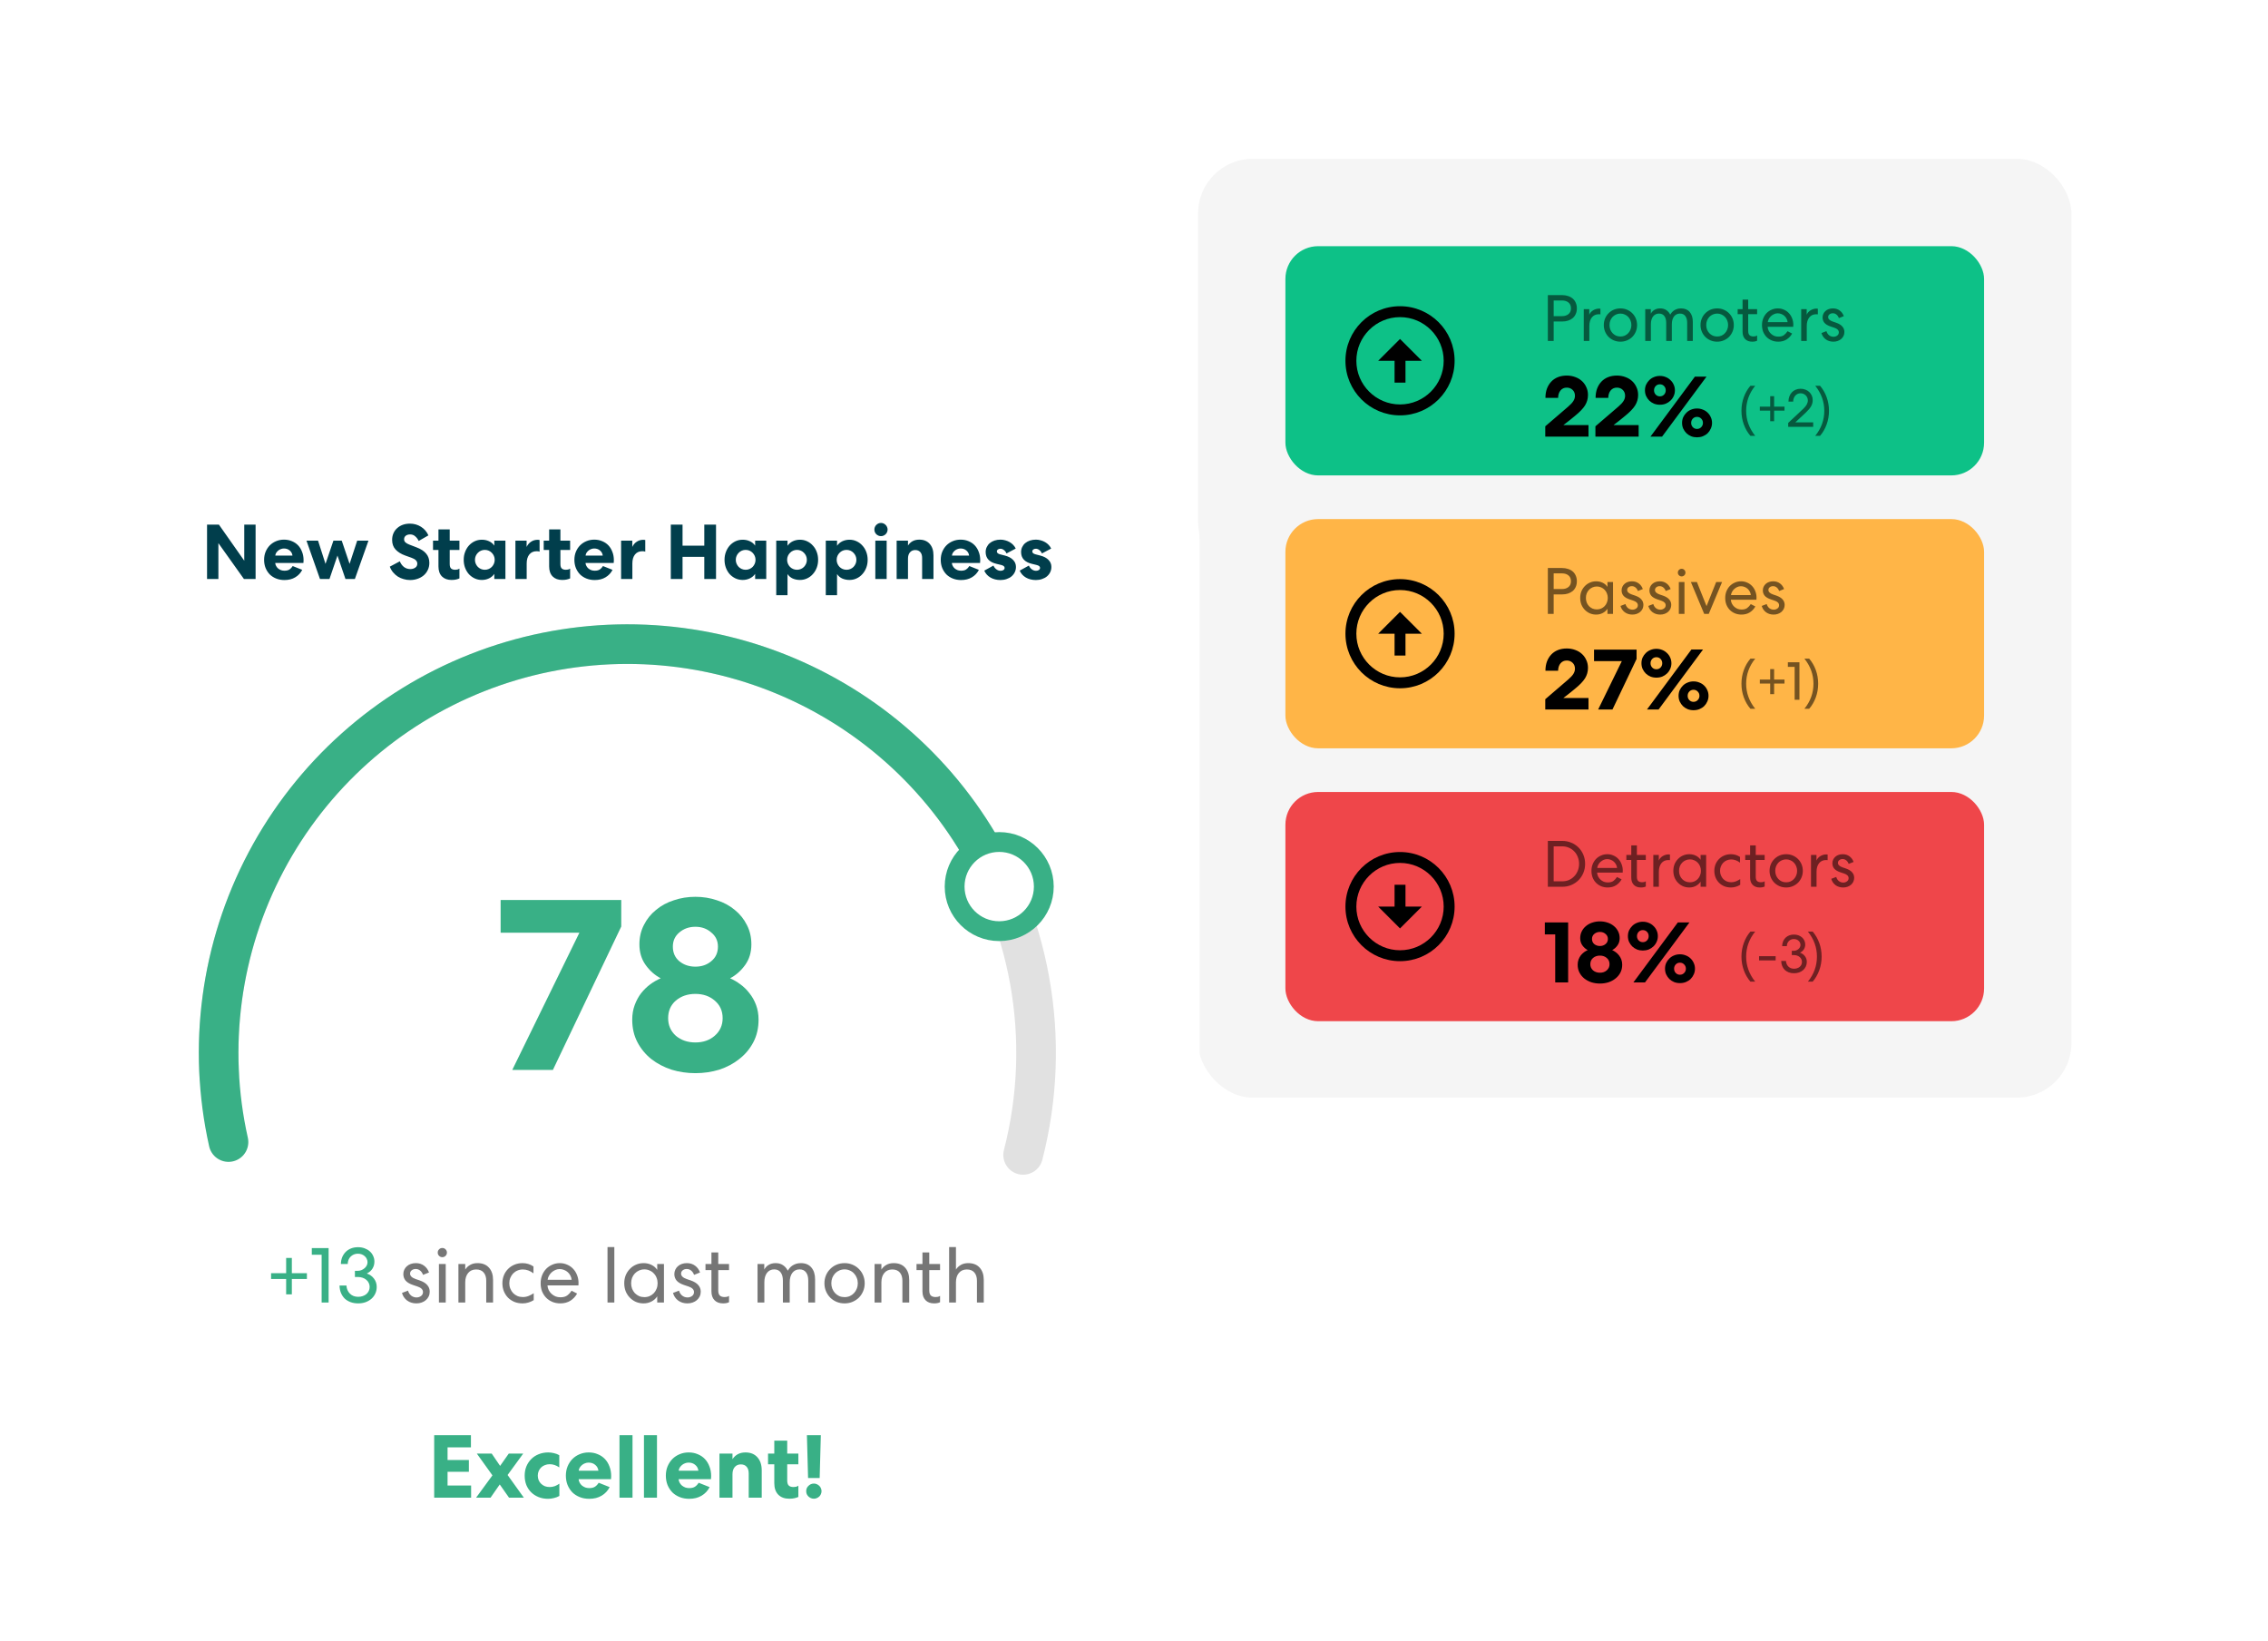 <svg xmlns="http://www.w3.org/2000/svg" width="329" height="238" viewBox="0 0 329 238" fill="none"><g filter="url(#filter0_d)"><rect x="154" y="8" width="166.28" height="166.28" rx="15.836" fill="white"></rect></g><rect x="173.795" y="23.044" width="126.689" height="136.191" rx="7.918" fill="#F5F5F5"></rect><rect x="186.463" y="114.894" width="101.352" height="33.256" rx="4.751" fill="#EF464A"></rect><path d="M252.619 138.778C252.619 138.081 252.733 137.421 252.96 136.798C253.187 136.175 253.506 135.624 253.918 135.143H254.614C253.738 136.225 253.3 137.437 253.3 138.778C253.3 140.108 253.738 141.319 254.614 142.412H253.918C253.506 141.932 253.187 141.38 252.96 140.757C252.733 140.134 252.619 139.474 252.619 138.778ZM255.172 138.714H257.579V139.332H255.172V138.714ZM260.223 137.938C260.35 137.938 260.469 137.914 260.579 137.867C260.695 137.819 260.798 137.756 260.888 137.677C260.978 137.598 261.049 137.508 261.102 137.408C261.155 137.302 261.181 137.194 261.181 137.083C261.181 136.962 261.155 136.848 261.102 136.743C261.054 136.637 260.986 136.547 260.896 136.473C260.812 136.394 260.711 136.334 260.595 136.291C260.479 136.249 260.352 136.228 260.215 136.228C260.067 136.228 259.933 136.254 259.811 136.307C259.69 136.36 259.584 136.431 259.495 136.521C259.405 136.611 259.334 136.719 259.281 136.846C259.233 136.972 259.207 137.109 259.202 137.257H258.521C258.526 137.004 258.571 136.774 258.655 136.568C258.745 136.363 258.864 136.186 259.012 136.038C259.165 135.89 259.344 135.777 259.55 135.697C259.756 135.618 259.983 135.579 260.231 135.579C260.469 135.579 260.688 135.616 260.888 135.689C261.089 135.763 261.26 135.864 261.403 135.99C261.551 136.117 261.664 136.27 261.743 136.45C261.828 136.624 261.87 136.814 261.87 137.02C261.87 137.278 261.804 137.513 261.672 137.724C261.54 137.93 261.353 138.091 261.11 138.207C261.411 138.308 261.651 138.479 261.83 138.722C262.01 138.96 262.1 139.234 262.1 139.546C262.1 139.788 262.052 140.01 261.957 140.211C261.867 140.411 261.738 140.586 261.569 140.733C261.405 140.876 261.21 140.989 260.983 141.074C260.756 141.153 260.511 141.193 260.247 141.193C259.967 141.193 259.714 141.15 259.487 141.066C259.26 140.981 259.064 140.863 258.901 140.71C258.742 140.551 258.618 140.364 258.529 140.147C258.439 139.926 258.391 139.68 258.386 139.411H259.075C259.096 139.738 259.212 140.007 259.423 140.219C259.634 140.43 259.909 140.535 260.247 140.535C260.41 140.535 260.561 140.512 260.698 140.464C260.841 140.417 260.962 140.351 261.062 140.266C261.168 140.176 261.25 140.071 261.308 139.949C261.366 139.823 261.395 139.685 261.395 139.538C261.395 139.395 261.363 139.263 261.3 139.142C261.242 139.02 261.16 138.917 261.054 138.833C260.949 138.743 260.825 138.675 260.682 138.627C260.54 138.58 260.387 138.556 260.223 138.556H259.922V137.938H260.223ZM264.249 138.778C264.249 139.474 264.135 140.134 263.908 140.757C263.681 141.38 263.362 141.932 262.95 142.412H262.253C263.129 141.33 263.568 140.118 263.568 138.778C263.568 137.447 263.129 136.236 262.253 135.143H262.95C263.362 135.624 263.681 136.175 263.908 136.798C264.135 137.421 264.249 138.081 264.249 138.778Z" fill="black" fill-opacity="0.541"></path><path d="M225.603 142.521V135.554H224.096V133.818H227.478V142.521H225.603ZM232.09 142.686C231.668 142.686 231.262 142.627 230.874 142.509C230.485 142.382 230.139 142.201 229.835 141.964C229.539 141.728 229.303 141.44 229.125 141.103C228.948 140.765 228.859 140.38 228.859 139.95C228.859 139.679 228.902 139.43 228.986 139.202C229.07 138.974 229.18 138.771 229.315 138.594C229.459 138.417 229.615 138.265 229.784 138.138C229.962 138.011 230.139 137.91 230.316 137.834C230.012 137.674 229.755 137.445 229.543 137.15C229.332 136.854 229.227 136.504 229.227 136.098C229.227 135.735 229.303 135.406 229.455 135.11C229.607 134.806 229.814 134.548 230.076 134.337C230.337 134.118 230.641 133.953 230.988 133.843C231.334 133.725 231.701 133.666 232.09 133.666C232.478 133.666 232.846 133.725 233.192 133.843C233.538 133.953 233.842 134.118 234.104 134.337C234.366 134.548 234.573 134.806 234.725 135.11C234.877 135.406 234.953 135.735 234.953 136.098C234.953 136.504 234.848 136.854 234.636 137.15C234.425 137.445 234.168 137.674 233.864 137.834C234.041 137.91 234.214 138.011 234.383 138.138C234.56 138.265 234.717 138.417 234.852 138.594C234.995 138.771 235.109 138.974 235.194 139.202C235.278 139.43 235.32 139.679 235.32 139.95C235.32 140.38 235.232 140.765 235.054 141.103C234.877 141.44 234.636 141.728 234.332 141.964C234.037 142.201 233.695 142.382 233.306 142.509C232.918 142.627 232.512 142.686 232.09 142.686ZM232.09 141.115C232.487 141.115 232.816 141.001 233.078 140.773C233.348 140.537 233.483 140.237 233.483 139.874C233.483 139.502 233.348 139.202 233.078 138.974C232.816 138.746 232.487 138.632 232.09 138.632C231.693 138.632 231.359 138.746 231.089 138.974C230.827 139.202 230.696 139.502 230.696 139.874C230.696 140.237 230.827 140.537 231.089 140.773C231.359 141.001 231.693 141.115 232.09 141.115ZM233.243 136.212C233.243 135.917 233.129 135.676 232.901 135.49C232.681 135.296 232.411 135.199 232.09 135.199C231.769 135.199 231.494 135.296 231.266 135.49C231.047 135.676 230.937 135.917 230.937 136.212C230.937 136.525 231.047 136.774 231.266 136.96C231.494 137.146 231.769 137.239 232.09 137.239C232.411 137.239 232.681 137.146 232.901 136.96C233.129 136.774 233.243 136.525 233.243 136.212ZM240.491 135.807C240.491 136.103 240.432 136.377 240.314 136.63C240.204 136.884 240.048 137.108 239.845 137.302C239.651 137.488 239.423 137.635 239.161 137.745C238.899 137.847 238.616 137.897 238.312 137.897C238.008 137.897 237.725 137.847 237.463 137.745C237.201 137.635 236.973 137.488 236.779 137.302C236.585 137.108 236.428 136.884 236.31 136.63C236.2 136.377 236.146 136.103 236.146 135.807C236.146 135.511 236.2 135.237 236.31 134.983C236.428 134.73 236.585 134.51 236.779 134.325C236.973 134.13 237.201 133.983 237.463 133.881C237.725 133.771 238.008 133.717 238.312 133.717C238.616 133.717 238.899 133.771 239.161 133.881C239.423 133.983 239.651 134.13 239.845 134.325C240.048 134.51 240.204 134.73 240.314 134.983C240.432 135.237 240.491 135.511 240.491 135.807ZM238.312 136.681C238.557 136.681 238.76 136.597 238.92 136.428C239.081 136.259 239.161 136.052 239.161 135.807C239.161 135.562 239.081 135.355 238.92 135.186C238.76 135.017 238.557 134.933 238.312 134.933C238.067 134.933 237.864 135.017 237.704 135.186C237.543 135.355 237.463 135.562 237.463 135.807C237.463 136.052 237.543 136.259 237.704 136.428C237.864 136.597 238.067 136.681 238.312 136.681ZM236.944 142.521L243.392 133.818H245.077L238.629 142.521H236.944ZM243.696 142.623C243.392 142.623 243.109 142.572 242.847 142.471C242.586 142.361 242.358 142.213 242.163 142.027C241.969 141.833 241.813 141.609 241.695 141.356C241.585 141.103 241.53 140.828 241.53 140.532C241.53 140.237 241.585 139.962 241.695 139.709C241.813 139.456 241.969 139.236 242.163 139.05C242.358 138.856 242.586 138.708 242.847 138.607C243.109 138.497 243.392 138.442 243.696 138.442C244 138.442 244.283 138.497 244.545 138.607C244.815 138.708 245.048 138.856 245.242 139.05C245.436 139.236 245.588 139.456 245.698 139.709C245.816 139.962 245.875 140.237 245.875 140.532C245.875 140.828 245.816 141.103 245.698 141.356C245.588 141.609 245.436 141.833 245.242 142.027C245.048 142.213 244.815 142.361 244.545 142.471C244.283 142.572 244 142.623 243.696 142.623ZM243.696 141.407C243.941 141.407 244.144 141.322 244.304 141.153C244.473 140.984 244.558 140.777 244.558 140.532C244.558 140.288 244.473 140.081 244.304 139.912C244.144 139.743 243.941 139.658 243.696 139.658C243.451 139.658 243.249 139.743 243.088 139.912C242.928 140.081 242.847 140.288 242.847 140.532C242.847 140.777 242.928 140.984 243.088 141.153C243.249 141.322 243.451 141.407 243.696 141.407Z" fill="black"></path><path d="M229.939 125.319C229.939 125.794 229.854 126.234 229.683 126.64C229.512 127.045 229.277 127.397 228.98 127.694C228.682 127.992 228.33 128.226 227.925 128.397C227.526 128.562 227.095 128.645 226.633 128.645H224.533V121.993H226.633C227.095 121.993 227.526 122.079 227.925 122.25C228.33 122.415 228.682 122.646 228.98 122.944C229.277 123.241 229.512 123.593 229.683 123.998C229.854 124.404 229.939 124.844 229.939 125.319ZM229.065 125.319C229.065 124.964 229.002 124.632 228.875 124.321C228.755 124.011 228.584 123.742 228.362 123.514C228.147 123.286 227.89 123.108 227.592 122.982C227.295 122.848 226.968 122.782 226.614 122.782H225.379V127.856H226.614C226.968 127.856 227.295 127.793 227.592 127.666C227.89 127.533 228.147 127.352 228.362 127.124C228.584 126.896 228.755 126.627 228.875 126.317C229.002 126.006 229.065 125.674 229.065 125.319ZM233.217 128.749C232.875 128.749 232.558 128.689 232.267 128.569C231.982 128.448 231.735 128.283 231.526 128.074C231.317 127.859 231.152 127.606 231.031 127.314C230.917 127.017 230.86 126.69 230.86 126.336C230.86 125.994 230.917 125.677 231.031 125.385C231.152 125.088 231.313 124.831 231.516 124.616C231.725 124.4 231.969 124.233 232.248 124.112C232.526 123.986 232.83 123.922 233.16 123.922C233.483 123.922 233.781 123.986 234.053 124.112C234.332 124.233 234.569 124.4 234.766 124.616C234.968 124.831 235.124 125.085 235.231 125.376C235.345 125.661 235.402 125.968 235.402 126.298C235.402 126.348 235.399 126.393 235.393 126.431C235.393 126.462 235.393 126.491 235.393 126.516V126.592H231.678C231.69 126.795 231.741 126.985 231.83 127.162C231.918 127.333 232.032 127.482 232.172 127.609C232.311 127.736 232.469 127.837 232.647 127.913C232.83 127.983 233.024 128.017 233.226 128.017C233.575 128.017 233.847 127.945 234.044 127.799C234.246 127.647 234.42 127.457 234.566 127.229L235.231 127.571C235.041 127.919 234.775 128.204 234.433 128.426C234.091 128.641 233.686 128.749 233.217 128.749ZM234.576 125.918C234.557 125.734 234.506 125.566 234.424 125.414C234.341 125.256 234.237 125.119 234.11 125.005C233.983 124.891 233.838 124.803 233.673 124.739C233.508 124.67 233.331 124.635 233.141 124.635C232.951 124.635 232.773 124.673 232.609 124.749C232.444 124.825 232.295 124.923 232.162 125.043C232.035 125.164 231.931 125.3 231.849 125.452C231.766 125.604 231.716 125.759 231.697 125.918H234.576ZM237.452 122.639V124.027H238.744V124.758H237.452V127.2C237.452 127.473 237.512 127.672 237.632 127.799C237.759 127.926 237.955 127.989 238.222 127.989C238.31 127.989 238.402 127.979 238.497 127.96C238.592 127.935 238.674 127.897 238.744 127.846V128.607C238.662 128.651 238.56 128.686 238.44 128.711C238.326 128.736 238.19 128.749 238.031 128.749C237.594 128.749 237.252 128.622 237.005 128.369C236.758 128.116 236.635 127.764 236.635 127.314V124.758H235.922V124.027H236.635V122.639H237.452ZM242.245 124.787C242.233 124.787 242.214 124.784 242.188 124.777C242.169 124.777 242.144 124.777 242.112 124.777C242.08 124.771 242.049 124.768 242.017 124.768C241.586 124.768 241.248 124.923 241 125.233C240.76 125.544 240.639 125.949 240.639 126.45V128.645H239.832V124.027H240.63V124.844C240.681 124.711 240.753 124.59 240.848 124.483C240.95 124.369 241.064 124.274 241.19 124.198C241.317 124.122 241.453 124.062 241.599 124.017C241.745 123.973 241.894 123.951 242.046 123.951C242.077 123.951 242.103 123.954 242.122 123.96C242.147 123.96 242.169 123.96 242.188 123.96C242.214 123.967 242.233 123.97 242.245 123.97V124.787ZM247.498 124.027V128.645H246.69V127.903C246.526 128.163 246.298 128.369 246.006 128.521C245.715 128.673 245.398 128.749 245.056 128.749C244.727 128.749 244.419 128.689 244.134 128.569C243.856 128.442 243.612 128.271 243.403 128.055C243.194 127.84 243.029 127.587 242.909 127.295C242.795 126.998 242.738 126.678 242.738 126.336C242.738 125.994 242.795 125.677 242.909 125.385C243.029 125.094 243.194 124.841 243.403 124.625C243.612 124.404 243.856 124.233 244.134 124.112C244.419 123.986 244.727 123.922 245.056 123.922C245.398 123.922 245.712 123.992 245.997 124.131C246.288 124.271 246.519 124.47 246.69 124.73V124.027H247.498ZM246.738 126.336C246.738 126.101 246.697 125.883 246.614 125.68C246.538 125.477 246.427 125.303 246.282 125.157C246.142 125.005 245.974 124.888 245.778 124.806C245.588 124.717 245.379 124.673 245.151 124.673C244.923 124.673 244.711 124.717 244.514 124.806C244.324 124.888 244.156 125.005 244.011 125.157C243.871 125.303 243.761 125.477 243.678 125.68C243.602 125.883 243.564 126.101 243.564 126.336C243.564 126.57 243.602 126.789 243.678 126.991C243.761 127.194 243.871 127.371 244.011 127.523C244.156 127.669 244.324 127.786 244.514 127.875C244.711 127.957 244.923 127.998 245.151 127.998C245.379 127.998 245.588 127.957 245.778 127.875C245.974 127.786 246.142 127.669 246.282 127.523C246.427 127.371 246.538 127.194 246.614 126.991C246.697 126.789 246.738 126.57 246.738 126.336ZM248.685 126.336C248.685 126 248.742 125.686 248.856 125.395C248.977 125.097 249.145 124.841 249.36 124.625C249.575 124.404 249.829 124.233 250.12 124.112C250.418 123.986 250.744 123.922 251.099 123.922C251.58 123.922 252.017 124.055 252.41 124.321V125.148C252.005 124.838 251.58 124.682 251.137 124.682C250.902 124.682 250.684 124.727 250.481 124.815C250.285 124.898 250.114 125.015 249.968 125.167C249.829 125.313 249.718 125.487 249.636 125.69C249.553 125.886 249.512 126.101 249.512 126.336C249.512 126.564 249.553 126.779 249.636 126.982C249.718 127.184 249.829 127.362 249.968 127.514C250.114 127.66 250.285 127.777 250.481 127.865C250.684 127.948 250.902 127.989 251.137 127.989C251.378 127.989 251.609 127.945 251.83 127.856C252.052 127.761 252.255 127.653 252.439 127.533V128.359C252.236 128.486 252.024 128.581 251.802 128.645C251.58 128.714 251.349 128.749 251.108 128.749C250.747 128.749 250.418 128.689 250.12 128.569C249.822 128.442 249.566 128.271 249.351 128.055C249.141 127.834 248.977 127.577 248.856 127.286C248.742 126.994 248.685 126.678 248.685 126.336ZM254.692 122.639V124.027H255.985V124.758H254.692V127.2C254.692 127.473 254.752 127.672 254.873 127.799C254.999 127.926 255.196 127.989 255.462 127.989C255.551 127.989 255.642 127.979 255.737 127.96C255.832 127.935 255.915 127.897 255.985 127.846V128.607C255.902 128.651 255.801 128.686 255.68 128.711C255.566 128.736 255.43 128.749 255.272 128.749C254.835 128.749 254.493 128.622 254.246 128.369C253.999 128.116 253.875 127.764 253.875 127.314V124.758H253.162V124.027H253.875V122.639H254.692ZM259.107 123.922C259.455 123.922 259.775 123.986 260.066 124.112C260.364 124.239 260.621 124.413 260.836 124.635C261.051 124.85 261.219 125.104 261.34 125.395C261.46 125.686 261.52 126 261.52 126.336C261.52 126.671 261.46 126.985 261.34 127.276C261.219 127.568 261.051 127.824 260.836 128.046C260.621 128.261 260.364 128.432 260.066 128.559C259.775 128.686 259.455 128.749 259.107 128.749C258.758 128.749 258.435 128.686 258.137 128.559C257.846 128.432 257.593 128.261 257.377 128.046C257.162 127.824 256.994 127.568 256.874 127.276C256.753 126.985 256.693 126.671 256.693 126.336C256.693 126 256.753 125.686 256.874 125.395C256.994 125.104 257.162 124.85 257.377 124.635C257.593 124.413 257.846 124.239 258.137 124.112C258.435 123.986 258.758 123.922 259.107 123.922ZM259.107 124.673C258.879 124.673 258.666 124.717 258.47 124.806C258.28 124.888 258.112 125.005 257.966 125.157C257.827 125.309 257.716 125.487 257.634 125.69C257.558 125.892 257.52 126.108 257.52 126.336C257.52 126.564 257.558 126.779 257.634 126.982C257.716 127.184 257.827 127.362 257.966 127.514C258.112 127.666 258.28 127.786 258.47 127.875C258.666 127.957 258.879 127.998 259.107 127.998C259.335 127.998 259.544 127.957 259.734 127.875C259.93 127.786 260.098 127.666 260.237 127.514C260.383 127.362 260.494 127.184 260.57 126.982C260.652 126.779 260.693 126.564 260.693 126.336C260.693 126.108 260.652 125.892 260.57 125.69C260.494 125.487 260.383 125.309 260.237 125.157C260.098 125.005 259.93 124.888 259.734 124.806C259.544 124.717 259.335 124.673 259.107 124.673ZM265.118 124.787C265.105 124.787 265.086 124.784 265.061 124.777C265.042 124.777 265.017 124.777 264.985 124.777C264.953 124.771 264.922 124.768 264.89 124.768C264.459 124.768 264.12 124.923 263.873 125.233C263.633 125.544 263.512 125.949 263.512 126.45V128.645H262.705V124.027H263.503V124.844C263.553 124.711 263.626 124.59 263.721 124.483C263.823 124.369 263.937 124.274 264.063 124.198C264.19 124.122 264.326 124.062 264.472 124.017C264.618 123.973 264.766 123.951 264.918 123.951C264.95 123.951 264.975 123.954 264.994 123.96C265.02 123.96 265.042 123.96 265.061 123.96C265.086 123.967 265.105 123.97 265.118 123.97V124.787ZM266.367 127.219C266.437 127.466 266.563 127.666 266.747 127.818C266.937 127.964 267.153 128.036 267.393 128.036C267.59 128.036 267.767 127.979 267.925 127.865C268.084 127.751 268.163 127.593 268.163 127.39C268.163 127.093 267.944 126.871 267.507 126.725L266.994 126.554C266.576 126.415 266.272 126.237 266.082 126.022C265.898 125.8 265.807 125.541 265.807 125.243C265.807 125.047 265.845 124.869 265.921 124.711C265.997 124.546 266.101 124.407 266.234 124.293C266.367 124.172 266.525 124.081 266.709 124.017C266.893 123.954 267.092 123.922 267.308 123.922C267.688 123.922 268.014 124.024 268.286 124.226C268.559 124.423 268.758 124.695 268.885 125.043L268.172 125.328C268.09 125.107 267.973 124.936 267.821 124.815C267.669 124.689 267.491 124.625 267.289 124.625C267.099 124.625 266.937 124.679 266.804 124.787C266.678 124.888 266.614 125.021 266.614 125.186C266.614 125.458 266.839 125.674 267.289 125.832L267.764 125.994C268.182 126.139 268.486 126.326 268.676 126.554C268.872 126.776 268.971 127.039 268.971 127.343C268.971 127.546 268.929 127.736 268.847 127.913C268.765 128.084 268.651 128.233 268.505 128.359C268.366 128.48 268.198 128.575 268.001 128.645C267.811 128.714 267.602 128.749 267.374 128.749C266.944 128.749 266.573 128.635 266.263 128.407C265.959 128.179 265.753 127.875 265.645 127.495L266.367 127.219Z" fill="black" fill-opacity="0.541"></path><path d="M203.09 125.187C206.582 125.187 209.424 128.03 209.424 131.522C209.424 135.013 206.582 137.856 203.09 137.856C199.598 137.856 196.755 135.013 196.755 131.522C196.755 128.03 199.598 125.187 203.09 125.187ZM203.09 123.604C198.719 123.604 195.172 127.151 195.172 131.522C195.172 135.892 198.719 139.44 203.09 139.44C207.461 139.44 211.008 135.892 211.008 131.522C211.008 127.151 207.461 123.604 203.09 123.604ZM203.882 131.522V128.354H202.298V131.522H199.923L203.09 134.689L206.257 131.522H203.882Z" fill="black"></path><rect x="186.463" y="35.713" width="101.352" height="33.256" rx="4.751" fill="#0DC187"></rect><path d="M226.595 42.813C226.911 42.813 227.2 42.857 227.459 42.946C227.725 43.028 227.954 43.152 228.144 43.316C228.334 43.481 228.479 43.684 228.581 43.924C228.688 44.159 228.742 44.428 228.742 44.732C228.742 45.036 228.688 45.309 228.581 45.549C228.479 45.783 228.334 45.983 228.144 46.148C227.954 46.306 227.725 46.43 227.459 46.518C227.2 46.601 226.911 46.642 226.595 46.642H225.379V49.464H224.533V42.813H226.595ZM225.379 45.863H226.595C226.975 45.863 227.285 45.764 227.526 45.568C227.767 45.372 227.887 45.093 227.887 44.732C227.887 44.365 227.767 44.083 227.526 43.886C227.285 43.69 226.975 43.592 226.595 43.592H225.379V45.863ZM232.159 45.606C232.146 45.606 232.127 45.603 232.102 45.597C232.083 45.597 232.058 45.597 232.026 45.597C231.994 45.59 231.963 45.587 231.931 45.587C231.5 45.587 231.161 45.742 230.914 46.053C230.673 46.363 230.553 46.769 230.553 47.269V49.464H229.745V44.846H230.544V45.663C230.594 45.53 230.667 45.41 230.762 45.302C230.863 45.188 230.978 45.093 231.104 45.017C231.231 44.941 231.367 44.881 231.513 44.837C231.658 44.792 231.807 44.77 231.959 44.77C231.991 44.77 232.016 44.773 232.035 44.779C232.061 44.779 232.083 44.779 232.102 44.779C232.127 44.786 232.146 44.789 232.159 44.789V45.606ZM235.065 44.742C235.413 44.742 235.733 44.805 236.024 44.932C236.322 45.058 236.579 45.232 236.794 45.454C237.009 45.669 237.177 45.923 237.298 46.214C237.418 46.506 237.478 46.819 237.478 47.155C237.478 47.491 237.418 47.804 237.298 48.096C237.177 48.387 237.009 48.644 236.794 48.865C236.579 49.081 236.322 49.252 236.024 49.378C235.733 49.505 235.413 49.568 235.065 49.568C234.716 49.568 234.393 49.505 234.096 49.378C233.804 49.252 233.551 49.081 233.335 48.865C233.12 48.644 232.952 48.387 232.832 48.096C232.711 47.804 232.651 47.491 232.651 47.155C232.651 46.819 232.711 46.506 232.832 46.214C232.952 45.923 233.12 45.669 233.335 45.454C233.551 45.232 233.804 45.058 234.096 44.932C234.393 44.805 234.716 44.742 235.065 44.742ZM235.065 45.492C234.837 45.492 234.624 45.536 234.428 45.625C234.238 45.708 234.07 45.825 233.925 45.977C233.785 46.129 233.674 46.306 233.592 46.509C233.516 46.712 233.478 46.927 233.478 47.155C233.478 47.383 233.516 47.598 233.592 47.801C233.674 48.004 233.785 48.181 233.925 48.333C234.07 48.485 234.238 48.605 234.428 48.694C234.624 48.777 234.837 48.818 235.065 48.818C235.293 48.818 235.502 48.777 235.692 48.694C235.888 48.605 236.056 48.485 236.195 48.333C236.341 48.181 236.452 48.004 236.528 47.801C236.61 47.598 236.651 47.383 236.651 47.155C236.651 46.927 236.61 46.712 236.528 46.509C236.452 46.306 236.341 46.129 236.195 45.977C236.056 45.825 235.888 45.708 235.692 45.625C235.502 45.536 235.293 45.492 235.065 45.492ZM239.48 49.464H238.663V44.846H239.47V45.511C239.597 45.27 239.774 45.084 240.002 44.951C240.23 44.811 240.506 44.742 240.829 44.742C241.171 44.742 241.462 44.821 241.703 44.979C241.95 45.137 242.143 45.359 242.283 45.644C242.34 45.549 242.413 45.448 242.501 45.34C242.59 45.232 242.698 45.134 242.824 45.046C242.957 44.957 243.106 44.884 243.271 44.827C243.442 44.77 243.638 44.742 243.86 44.742C244.398 44.742 244.817 44.916 245.114 45.264C245.412 45.612 245.561 46.084 245.561 46.68V49.464H244.744V46.822C244.744 46.411 244.655 46.088 244.478 45.853C244.307 45.612 244.047 45.492 243.698 45.492C243.337 45.492 243.049 45.632 242.834 45.91C242.625 46.189 242.52 46.566 242.52 47.041V49.464H241.703V46.841C241.703 46.423 241.614 46.094 241.437 45.853C241.26 45.612 241 45.492 240.658 45.492C240.297 45.492 240.009 45.632 239.793 45.91C239.584 46.189 239.48 46.566 239.48 47.041V49.464ZM249.095 44.742C249.443 44.742 249.763 44.805 250.054 44.932C250.352 45.058 250.609 45.232 250.824 45.454C251.039 45.669 251.207 45.923 251.327 46.214C251.448 46.506 251.508 46.819 251.508 47.155C251.508 47.491 251.448 47.804 251.327 48.096C251.207 48.387 251.039 48.644 250.824 48.865C250.609 49.081 250.352 49.252 250.054 49.378C249.763 49.505 249.443 49.568 249.095 49.568C248.746 49.568 248.423 49.505 248.125 49.378C247.834 49.252 247.581 49.081 247.365 48.865C247.15 48.644 246.982 48.387 246.862 48.096C246.741 47.804 246.681 47.491 246.681 47.155C246.681 46.819 246.741 46.506 246.862 46.214C246.982 45.923 247.15 45.669 247.365 45.454C247.581 45.232 247.834 45.058 248.125 44.932C248.423 44.805 248.746 44.742 249.095 44.742ZM249.095 45.492C248.867 45.492 248.654 45.536 248.458 45.625C248.268 45.708 248.1 45.825 247.954 45.977C247.815 46.129 247.704 46.306 247.622 46.509C247.546 46.712 247.508 46.927 247.508 47.155C247.508 47.383 247.546 47.598 247.622 47.801C247.704 48.004 247.815 48.181 247.954 48.333C248.1 48.485 248.268 48.605 248.458 48.694C248.654 48.777 248.867 48.818 249.095 48.818C249.323 48.818 249.532 48.777 249.722 48.694C249.918 48.605 250.086 48.485 250.225 48.333C250.371 48.181 250.482 48.004 250.558 47.801C250.64 47.598 250.681 47.383 250.681 47.155C250.681 46.927 250.64 46.712 250.558 46.509C250.482 46.306 250.371 46.129 250.225 45.977C250.086 45.825 249.918 45.708 249.722 45.625C249.532 45.536 249.323 45.492 249.095 45.492ZM253.597 43.459V44.846H254.89V45.578H253.597V48.02C253.597 48.292 253.658 48.492 253.778 48.618C253.905 48.745 254.101 48.808 254.367 48.808C254.456 48.808 254.548 48.799 254.643 48.78C254.738 48.754 254.82 48.716 254.89 48.666V49.426C254.807 49.47 254.706 49.505 254.586 49.53C254.472 49.556 254.335 49.568 254.177 49.568C253.74 49.568 253.398 49.442 253.151 49.188C252.904 48.935 252.78 48.583 252.78 48.134V45.578H252.068V44.846H252.78V43.459H253.597ZM257.955 49.568C257.613 49.568 257.296 49.508 257.005 49.388C256.719 49.267 256.472 49.103 256.263 48.894C256.054 48.678 255.89 48.425 255.769 48.134C255.655 47.836 255.598 47.51 255.598 47.155C255.598 46.813 255.655 46.496 255.769 46.205C255.89 45.907 256.051 45.651 256.254 45.435C256.463 45.22 256.707 45.052 256.986 44.932C257.264 44.805 257.568 44.742 257.898 44.742C258.221 44.742 258.518 44.805 258.791 44.932C259.07 45.052 259.307 45.22 259.503 45.435C259.706 45.651 259.861 45.904 259.969 46.195C260.083 46.48 260.14 46.788 260.14 47.117C260.14 47.168 260.137 47.212 260.131 47.25C260.131 47.282 260.131 47.31 260.131 47.336V47.411H256.415C256.428 47.614 256.479 47.804 256.567 47.982C256.656 48.153 256.77 48.301 256.91 48.428C257.049 48.555 257.207 48.656 257.385 48.732C257.568 48.802 257.761 48.837 257.964 48.837C258.313 48.837 258.585 48.764 258.781 48.618C258.984 48.466 259.158 48.276 259.304 48.048L259.969 48.39C259.779 48.739 259.513 49.024 259.171 49.245C258.829 49.461 258.423 49.568 257.955 49.568ZM259.313 46.737C259.294 46.553 259.244 46.385 259.161 46.233C259.079 46.075 258.975 45.939 258.848 45.825C258.721 45.711 258.575 45.622 258.411 45.559C258.246 45.489 258.069 45.454 257.879 45.454C257.689 45.454 257.511 45.492 257.347 45.568C257.182 45.644 257.033 45.742 256.9 45.863C256.773 45.983 256.669 46.119 256.586 46.271C256.504 46.423 256.453 46.578 256.434 46.737H259.313ZM263.698 45.606C263.686 45.606 263.667 45.603 263.641 45.597C263.622 45.597 263.597 45.597 263.565 45.597C263.534 45.59 263.502 45.587 263.47 45.587C263.039 45.587 262.701 45.742 262.454 46.053C262.213 46.363 262.092 46.769 262.092 47.269V49.464H261.285V44.846H262.083V45.663C262.134 45.53 262.206 45.41 262.302 45.302C262.403 45.188 262.517 45.093 262.644 45.017C262.77 44.941 262.906 44.881 263.052 44.837C263.198 44.792 263.347 44.77 263.499 44.77C263.53 44.77 263.556 44.773 263.575 44.779C263.6 44.779 263.622 44.779 263.641 44.779C263.667 44.786 263.686 44.789 263.698 44.789V45.606ZM264.947 48.039C265.017 48.286 265.144 48.485 265.328 48.637C265.518 48.783 265.733 48.856 265.974 48.856C266.17 48.856 266.347 48.799 266.506 48.685C266.664 48.571 266.743 48.412 266.743 48.21C266.743 47.912 266.525 47.69 266.088 47.544L265.575 47.373C265.156 47.234 264.852 47.057 264.662 46.841C264.479 46.62 264.387 46.36 264.387 46.062C264.387 45.866 264.425 45.688 264.501 45.53C264.577 45.365 264.681 45.226 264.814 45.112C264.947 44.992 265.106 44.9 265.289 44.837C265.473 44.773 265.673 44.742 265.888 44.742C266.268 44.742 266.594 44.843 266.867 45.046C267.139 45.242 267.339 45.514 267.465 45.863L266.753 46.148C266.67 45.926 266.553 45.755 266.401 45.635C266.249 45.508 266.072 45.445 265.869 45.445C265.679 45.445 265.518 45.498 265.385 45.606C265.258 45.708 265.194 45.84 265.194 46.005C265.194 46.278 265.419 46.493 265.869 46.651L266.344 46.813C266.762 46.959 267.066 47.145 267.256 47.373C267.453 47.595 267.551 47.858 267.551 48.162C267.551 48.365 267.51 48.555 267.427 48.732C267.345 48.903 267.231 49.052 267.085 49.179C266.946 49.299 266.778 49.394 266.582 49.464C266.392 49.533 266.183 49.568 265.955 49.568C265.524 49.568 265.153 49.454 264.843 49.226C264.539 48.998 264.333 48.694 264.225 48.314L264.947 48.039Z" fill="black" fill-opacity="0.541"></path><path d="M252.619 59.597C252.619 58.9 252.733 58.24 252.96 57.617C253.187 56.995 253.506 56.443 253.918 55.962H254.614C253.738 57.045 253.3 58.256 253.3 59.597C253.3 60.927 253.738 62.139 254.614 63.231H253.918C253.506 62.751 253.187 62.199 252.96 61.576C252.733 60.953 252.619 60.294 252.619 59.597ZM255.283 58.995H256.787V57.475H257.357V58.995H258.862V59.573H257.357V61.109H256.787V59.573H255.283V58.995ZM261.196 56.398C261.449 56.398 261.682 56.44 261.893 56.525C262.109 56.604 262.294 56.717 262.447 56.865C262.605 57.013 262.729 57.187 262.819 57.388C262.909 57.588 262.954 57.81 262.954 58.053C262.954 58.37 262.874 58.668 262.716 58.948C262.558 59.222 262.307 59.52 261.964 59.842L260.428 61.276H263.025V61.925H259.398V61.355L261.568 59.32C261.811 59.087 261.985 58.874 262.091 58.678C262.196 58.483 262.249 58.285 262.249 58.084C262.249 57.937 262.22 57.802 262.162 57.681C262.109 57.554 262.035 57.446 261.94 57.356C261.845 57.261 261.734 57.187 261.608 57.134C261.481 57.082 261.344 57.055 261.196 57.055C261.032 57.055 260.884 57.087 260.752 57.15C260.62 57.214 260.507 57.301 260.412 57.411C260.322 57.522 260.251 57.652 260.198 57.8C260.145 57.947 260.119 58.103 260.119 58.267H259.438C259.438 57.992 259.48 57.741 259.565 57.514C259.649 57.287 259.768 57.092 259.921 56.928C260.074 56.76 260.259 56.63 260.475 56.541C260.692 56.446 260.932 56.398 261.196 56.398ZM265.316 59.597C265.316 60.294 265.202 60.953 264.975 61.576C264.748 62.199 264.429 62.751 264.017 63.231H263.32C264.197 62.149 264.635 60.938 264.635 59.597C264.635 58.267 264.197 57.055 263.32 55.962H264.017C264.429 56.443 264.748 56.995 264.975 57.617C265.202 58.24 265.316 58.9 265.316 59.597Z" fill="black" fill-opacity="0.541"></path><path d="M227.276 54.485C227.715 54.485 228.125 54.557 228.505 54.701C228.885 54.836 229.21 55.03 229.48 55.283C229.75 55.528 229.962 55.824 230.114 56.17C230.274 56.508 230.354 56.884 230.354 57.298C230.354 57.847 230.211 58.353 229.924 58.818C229.636 59.274 229.159 59.772 228.492 60.313C228.272 60.49 228.061 60.663 227.858 60.832C227.656 60.993 227.474 61.136 227.314 61.263C227.128 61.415 226.951 61.55 226.782 61.669H230.43V63.341H224.159V61.846L227.478 58.995C227.833 58.691 228.087 58.417 228.239 58.172C228.391 57.927 228.467 57.678 228.467 57.424C228.467 57.07 228.353 56.782 228.125 56.563C227.896 56.343 227.614 56.233 227.276 56.233C226.896 56.233 226.592 56.373 226.364 56.652C226.144 56.922 226.03 57.277 226.021 57.716H224.184C224.184 57.226 224.256 56.782 224.4 56.386C224.552 55.989 224.759 55.651 225.021 55.372C225.291 55.085 225.616 54.865 225.996 54.713C226.376 54.561 226.803 54.485 227.276 54.485ZM234.55 54.485C234.99 54.485 235.399 54.557 235.779 54.701C236.159 54.836 236.485 55.03 236.755 55.283C237.025 55.528 237.236 55.824 237.388 56.17C237.549 56.508 237.629 56.884 237.629 57.298C237.629 57.847 237.485 58.353 237.198 58.818C236.911 59.274 236.434 59.772 235.767 60.313C235.547 60.49 235.336 60.663 235.133 60.832C234.931 60.993 234.749 61.136 234.588 61.263C234.403 61.415 234.225 61.55 234.056 61.669H237.705V63.341H231.434V61.846L234.753 58.995C235.108 58.691 235.361 58.417 235.513 58.172C235.665 57.927 235.741 57.678 235.741 57.424C235.741 57.07 235.627 56.782 235.399 56.563C235.171 56.343 234.888 56.233 234.55 56.233C234.17 56.233 233.866 56.373 233.638 56.652C233.419 56.922 233.305 57.277 233.296 57.716H231.459C231.459 57.226 231.531 56.782 231.675 56.386C231.827 55.989 232.034 55.651 232.295 55.372C232.566 55.085 232.891 54.865 233.271 54.713C233.651 54.561 234.077 54.485 234.55 54.485ZM242.965 56.626C242.965 56.922 242.906 57.196 242.788 57.45C242.678 57.703 242.522 57.927 242.319 58.121C242.125 58.307 241.897 58.455 241.635 58.565C241.373 58.666 241.09 58.717 240.786 58.717C240.482 58.717 240.199 58.666 239.938 58.565C239.676 58.455 239.448 58.307 239.253 58.121C239.059 57.927 238.903 57.703 238.785 57.45C238.675 57.196 238.62 56.922 238.62 56.626C238.62 56.331 238.675 56.056 238.785 55.803C238.903 55.549 239.059 55.33 239.253 55.144C239.448 54.95 239.676 54.802 239.938 54.701C240.199 54.591 240.482 54.536 240.786 54.536C241.09 54.536 241.373 54.591 241.635 54.701C241.897 54.802 242.125 54.95 242.319 55.144C242.522 55.33 242.678 55.549 242.788 55.803C242.906 56.056 242.965 56.331 242.965 56.626ZM240.786 57.5C241.031 57.5 241.234 57.416 241.394 57.247C241.555 57.078 241.635 56.871 241.635 56.626C241.635 56.381 241.555 56.174 241.394 56.005C241.234 55.837 241.031 55.752 240.786 55.752C240.541 55.752 240.339 55.837 240.178 56.005C240.018 56.174 239.938 56.381 239.938 56.626C239.938 56.871 240.018 57.078 240.178 57.247C240.339 57.416 240.541 57.5 240.786 57.5ZM239.418 63.341L245.867 54.637H247.552L241.103 63.341H239.418ZM246.171 63.442C245.867 63.442 245.584 63.392 245.322 63.29C245.06 63.18 244.832 63.032 244.638 62.847C244.443 62.653 244.287 62.429 244.169 62.175C244.059 61.922 244.004 61.647 244.004 61.352C244.004 61.056 244.059 60.782 244.169 60.528C244.287 60.275 244.443 60.055 244.638 59.87C244.832 59.675 245.06 59.528 245.322 59.426C245.584 59.316 245.867 59.261 246.171 59.261C246.475 59.261 246.758 59.316 247.019 59.426C247.29 59.528 247.522 59.675 247.716 59.87C247.911 60.055 248.063 60.275 248.172 60.528C248.291 60.782 248.35 61.056 248.35 61.352C248.35 61.647 248.291 61.922 248.172 62.175C248.063 62.429 247.911 62.653 247.716 62.847C247.522 63.032 247.29 63.18 247.019 63.29C246.758 63.392 246.475 63.442 246.171 63.442ZM246.171 62.226C246.416 62.226 246.618 62.142 246.779 61.973C246.948 61.804 247.032 61.597 247.032 61.352C247.032 61.107 246.948 60.9 246.779 60.731C246.618 60.562 246.416 60.478 246.171 60.478C245.926 60.478 245.723 60.562 245.563 60.731C245.402 60.9 245.322 61.107 245.322 61.352C245.322 61.597 245.402 61.804 245.563 61.973C245.723 62.142 245.926 62.226 246.171 62.226Z" fill="black"></path><path d="M203.09 58.675C199.598 58.675 196.755 55.833 196.755 52.341C196.755 48.849 199.598 46.007 203.09 46.007C206.582 46.007 209.424 48.849 209.424 52.341C209.424 55.833 206.582 58.675 203.09 58.675ZM203.09 60.259C207.461 60.259 211.008 56.712 211.008 52.341C211.008 47.97 207.461 44.423 203.09 44.423C198.719 44.423 195.172 47.97 195.172 52.341C195.172 56.712 198.719 60.259 203.09 60.259ZM202.298 52.341V55.508H203.882V52.341H206.257L203.09 49.174L199.923 52.341H202.298Z" fill="black"></path><rect x="186.463" y="75.304" width="101.352" height="33.256" rx="4.751" fill="#FFB547"></rect><path d="M252.619 99.188C252.619 98.491 252.733 97.831 252.96 97.208C253.187 96.585 253.506 96.034 253.918 95.553H254.614C253.738 96.635 253.3 97.847 253.3 99.188C253.3 100.518 253.738 101.729 254.614 102.822H253.918C253.506 102.342 253.187 101.79 252.96 101.167C252.733 100.544 252.619 99.885 252.619 99.188ZM255.283 98.586H256.787V97.066H257.357V98.586H258.862V99.164H257.357V100.7H256.787V99.164H255.283V98.586ZM260.333 101.516V96.741H259.351V96.076H261.03V101.516H260.333ZM263.746 99.188C263.746 99.885 263.632 100.544 263.405 101.167C263.178 101.79 262.859 102.342 262.447 102.822H261.751C262.627 101.74 263.065 100.529 263.065 99.188C263.065 97.858 262.627 96.646 261.751 95.553H262.447C262.859 96.034 263.178 96.585 263.405 97.208C263.632 97.831 263.746 98.491 263.746 99.188Z" fill="black" fill-opacity="0.541"></path><path d="M227.276 94.076C227.715 94.076 228.125 94.148 228.505 94.291C228.885 94.427 229.21 94.621 229.48 94.874C229.75 95.119 229.962 95.415 230.114 95.761C230.274 96.099 230.354 96.475 230.354 96.889C230.354 97.438 230.211 97.944 229.924 98.409C229.636 98.865 229.159 99.363 228.492 99.904C228.272 100.081 228.061 100.254 227.858 100.423C227.656 100.584 227.474 100.727 227.314 100.854C227.128 101.006 226.951 101.141 226.782 101.259H230.43V102.932H224.159V101.437L227.478 98.586C227.833 98.282 228.087 98.008 228.239 97.763C228.391 97.518 228.467 97.269 228.467 97.015C228.467 96.66 228.353 96.373 228.125 96.154C227.896 95.934 227.614 95.824 227.276 95.824C226.896 95.824 226.592 95.964 226.364 96.242C226.144 96.513 226.03 96.867 226.021 97.307H224.184C224.184 96.817 224.256 96.373 224.4 95.976C224.552 95.579 224.759 95.242 225.021 94.963C225.291 94.676 225.616 94.456 225.996 94.304C226.376 94.152 226.803 94.076 227.276 94.076ZM233.907 102.932H231.83L235.263 95.913H231.234V94.241H237.404V95.596L233.907 102.932ZM242.458 96.217C242.458 96.513 242.399 96.787 242.281 97.041C242.171 97.294 242.015 97.518 241.812 97.712C241.618 97.898 241.39 98.046 241.128 98.155C240.866 98.257 240.583 98.308 240.279 98.308C239.975 98.308 239.692 98.257 239.43 98.155C239.168 98.046 238.94 97.898 238.746 97.712C238.552 97.518 238.396 97.294 238.277 97.041C238.168 96.787 238.113 96.513 238.113 96.217C238.113 95.921 238.168 95.647 238.277 95.394C238.396 95.14 238.552 94.921 238.746 94.735C238.94 94.541 239.168 94.393 239.43 94.291C239.692 94.182 239.975 94.127 240.279 94.127C240.583 94.127 240.866 94.182 241.128 94.291C241.39 94.393 241.618 94.541 241.812 94.735C242.015 94.921 242.171 95.14 242.281 95.394C242.399 95.647 242.458 95.921 242.458 96.217ZM240.279 97.091C240.524 97.091 240.727 97.007 240.887 96.838C241.048 96.669 241.128 96.462 241.128 96.217C241.128 95.972 241.048 95.765 240.887 95.596C240.727 95.427 240.524 95.343 240.279 95.343C240.034 95.343 239.831 95.427 239.671 95.596C239.511 95.765 239.43 95.972 239.43 96.217C239.43 96.462 239.511 96.669 239.671 96.838C239.831 97.007 240.034 97.091 240.279 97.091ZM238.911 102.932L245.359 94.228H247.044L240.596 102.932H238.911ZM245.663 103.033C245.359 103.033 245.076 102.982 244.815 102.881C244.553 102.771 244.325 102.623 244.13 102.438C243.936 102.243 243.78 102.019 243.662 101.766C243.552 101.513 243.497 101.238 243.497 100.943C243.497 100.647 243.552 100.373 243.662 100.119C243.78 99.866 243.936 99.646 244.13 99.46C244.325 99.266 244.553 99.118 244.815 99.017C245.076 98.907 245.359 98.852 245.663 98.852C245.967 98.852 246.25 98.907 246.512 99.017C246.782 99.118 247.015 99.266 247.209 99.46C247.403 99.646 247.555 99.866 247.665 100.119C247.783 100.373 247.842 100.647 247.842 100.943C247.842 101.238 247.783 101.513 247.665 101.766C247.555 102.019 247.403 102.243 247.209 102.438C247.015 102.623 246.782 102.771 246.512 102.881C246.25 102.982 245.967 103.033 245.663 103.033ZM245.663 101.817C245.908 101.817 246.111 101.732 246.272 101.563C246.44 101.394 246.525 101.188 246.525 100.943C246.525 100.698 246.44 100.491 246.272 100.322C246.111 100.153 245.908 100.068 245.663 100.068C245.418 100.068 245.216 100.153 245.055 100.322C244.895 100.491 244.815 100.698 244.815 100.943C244.815 101.188 244.895 101.394 245.055 101.563C245.216 101.732 245.418 101.817 245.663 101.817Z" fill="black"></path><path d="M226.595 82.403C226.911 82.403 227.2 82.448 227.459 82.537C227.725 82.619 227.954 82.742 228.144 82.907C228.334 83.072 228.479 83.275 228.581 83.515C228.688 83.75 228.742 84.019 228.742 84.323C228.742 84.627 228.688 84.899 228.581 85.14C228.479 85.374 228.334 85.574 228.144 85.739C227.954 85.897 227.725 86.02 227.459 86.109C227.2 86.192 226.911 86.233 226.595 86.233H225.379V89.055H224.533V82.403H226.595ZM225.379 85.454H226.595C226.975 85.454 227.285 85.355 227.526 85.159C227.767 84.963 227.887 84.684 227.887 84.323C227.887 83.955 227.767 83.674 227.526 83.477C227.285 83.281 226.975 83.183 226.595 83.183H225.379V85.454ZM233.988 84.437V89.055H233.18V88.314C233.015 88.573 232.787 88.779 232.496 88.931C232.205 89.083 231.888 89.159 231.546 89.159C231.216 89.159 230.909 89.099 230.624 88.979C230.345 88.852 230.101 88.681 229.892 88.466C229.683 88.25 229.519 87.997 229.398 87.705C229.284 87.408 229.227 87.088 229.227 86.746C229.227 86.404 229.284 86.087 229.398 85.796C229.519 85.504 229.683 85.251 229.892 85.035C230.101 84.814 230.345 84.643 230.624 84.522C230.909 84.396 231.216 84.332 231.546 84.332C231.888 84.332 232.201 84.402 232.486 84.541C232.778 84.681 233.009 84.88 233.18 85.14V84.437H233.988ZM233.228 86.746C233.228 86.511 233.186 86.293 233.104 86.09C233.028 85.888 232.917 85.713 232.771 85.568C232.632 85.415 232.464 85.298 232.268 85.216C232.078 85.127 231.869 85.083 231.641 85.083C231.413 85.083 231.201 85.127 231.004 85.216C230.814 85.298 230.646 85.415 230.501 85.568C230.361 85.713 230.25 85.888 230.168 86.09C230.092 86.293 230.054 86.511 230.054 86.746C230.054 86.98 230.092 87.199 230.168 87.401C230.25 87.604 230.361 87.781 230.501 87.933C230.646 88.079 230.814 88.196 231.004 88.285C231.201 88.367 231.413 88.409 231.641 88.409C231.869 88.409 232.078 88.367 232.268 88.285C232.464 88.196 232.632 88.079 232.771 87.933C232.917 87.781 233.028 87.604 233.104 87.401C233.186 87.199 233.228 86.98 233.228 86.746ZM235.793 87.629C235.862 87.876 235.989 88.076 236.173 88.228C236.363 88.374 236.578 88.447 236.819 88.447C237.015 88.447 237.193 88.39 237.351 88.275C237.509 88.162 237.589 88.003 237.589 87.8C237.589 87.503 237.37 87.281 236.933 87.135L236.42 86.964C236.002 86.825 235.698 86.648 235.508 86.432C235.324 86.21 235.232 85.951 235.232 85.653C235.232 85.457 235.27 85.279 235.346 85.121C235.422 84.956 235.527 84.817 235.66 84.703C235.793 84.583 235.951 84.491 236.135 84.427C236.319 84.364 236.518 84.332 236.733 84.332C237.114 84.332 237.44 84.434 237.712 84.636C237.985 84.833 238.184 85.105 238.311 85.454L237.598 85.739C237.516 85.517 237.399 85.346 237.247 85.225C237.095 85.099 236.917 85.035 236.714 85.035C236.524 85.035 236.363 85.089 236.23 85.197C236.103 85.298 236.04 85.431 236.04 85.596C236.04 85.868 236.265 86.084 236.714 86.242L237.19 86.404C237.608 86.549 237.912 86.736 238.102 86.964C238.298 87.186 238.396 87.449 238.396 87.753C238.396 87.956 238.355 88.146 238.273 88.323C238.19 88.494 238.076 88.643 237.931 88.77C237.791 88.89 237.623 88.985 237.427 89.055C237.237 89.124 237.028 89.159 236.8 89.159C236.369 89.159 235.999 89.045 235.688 88.817C235.384 88.589 235.178 88.285 235.071 87.905L235.793 87.629ZM239.829 87.629C239.899 87.876 240.026 88.076 240.209 88.228C240.399 88.374 240.615 88.447 240.855 88.447C241.052 88.447 241.229 88.39 241.387 88.275C241.546 88.162 241.625 88.003 241.625 87.8C241.625 87.503 241.406 87.281 240.969 87.135L240.456 86.964C240.038 86.825 239.734 86.648 239.544 86.432C239.36 86.21 239.269 85.951 239.269 85.653C239.269 85.457 239.307 85.279 239.383 85.121C239.459 84.956 239.563 84.817 239.696 84.703C239.829 84.583 239.988 84.491 240.171 84.427C240.355 84.364 240.554 84.332 240.77 84.332C241.15 84.332 241.476 84.434 241.748 84.636C242.021 84.833 242.22 85.105 242.347 85.454L241.634 85.739C241.552 85.517 241.435 85.346 241.283 85.225C241.131 85.099 240.954 85.035 240.751 85.035C240.561 85.035 240.399 85.089 240.266 85.197C240.14 85.298 240.076 85.431 240.076 85.596C240.076 85.868 240.301 86.084 240.751 86.242L241.226 86.404C241.644 86.549 241.948 86.736 242.138 86.964C242.334 87.186 242.433 87.449 242.433 87.753C242.433 87.956 242.391 88.146 242.309 88.323C242.227 88.494 242.113 88.643 241.967 88.77C241.828 88.89 241.66 88.985 241.463 89.055C241.273 89.124 241.064 89.159 240.836 89.159C240.406 89.159 240.035 89.045 239.725 88.817C239.421 88.589 239.215 88.285 239.107 87.905L239.829 87.629ZM244.494 83.069C244.494 83.221 244.44 83.35 244.332 83.458C244.225 83.566 244.095 83.62 243.943 83.62C243.791 83.62 243.661 83.566 243.553 83.458C243.445 83.35 243.392 83.221 243.392 83.069C243.392 82.917 243.445 82.787 243.553 82.679C243.661 82.571 243.791 82.517 243.943 82.517C244.095 82.517 244.225 82.571 244.332 82.679C244.44 82.787 244.494 82.917 244.494 83.069ZM244.351 84.437V89.055H243.534V84.437H244.351ZM247.212 89.055L245.283 84.437H246.157L247.554 87.933L248.951 84.437H249.806L247.877 89.055H247.212ZM252.619 89.159C252.277 89.159 251.96 89.099 251.669 88.979C251.384 88.858 251.137 88.694 250.928 88.485C250.719 88.269 250.554 88.016 250.434 87.724C250.32 87.427 250.263 87.1 250.263 86.746C250.263 86.404 250.32 86.087 250.434 85.796C250.554 85.498 250.716 85.241 250.918 85.026C251.127 84.811 251.371 84.643 251.65 84.522C251.929 84.396 252.233 84.332 252.562 84.332C252.885 84.332 253.183 84.396 253.455 84.522C253.734 84.643 253.972 84.811 254.168 85.026C254.371 85.241 254.526 85.495 254.634 85.786C254.748 86.071 254.805 86.378 254.805 86.708C254.805 86.758 254.801 86.803 254.795 86.841C254.795 86.873 254.795 86.901 254.795 86.926V87.002H251.08C251.093 87.205 251.143 87.395 251.232 87.572C251.321 87.743 251.435 87.892 251.574 88.019C251.713 88.146 251.872 88.247 252.049 88.323C252.233 88.393 252.426 88.428 252.629 88.428C252.977 88.428 253.25 88.355 253.446 88.209C253.649 88.057 253.823 87.867 253.969 87.639L254.634 87.981C254.444 88.329 254.178 88.614 253.835 88.836C253.493 89.052 253.088 89.159 252.619 89.159ZM253.978 86.328C253.959 86.144 253.908 85.976 253.826 85.824C253.744 85.666 253.639 85.53 253.512 85.415C253.386 85.302 253.24 85.213 253.075 85.15C252.911 85.08 252.733 85.045 252.543 85.045C252.353 85.045 252.176 85.083 252.011 85.159C251.846 85.235 251.698 85.333 251.565 85.454C251.438 85.574 251.333 85.71 251.251 85.862C251.169 86.014 251.118 86.169 251.099 86.328H253.978ZM256.281 87.629C256.351 87.876 256.477 88.076 256.661 88.228C256.851 88.374 257.066 88.447 257.307 88.447C257.503 88.447 257.681 88.39 257.839 88.275C257.997 88.162 258.077 88.003 258.077 87.8C258.077 87.503 257.858 87.281 257.421 87.135L256.908 86.964C256.49 86.825 256.186 86.648 255.996 86.432C255.812 86.21 255.72 85.951 255.72 85.653C255.72 85.457 255.758 85.279 255.834 85.121C255.91 84.956 256.015 84.817 256.148 84.703C256.281 84.583 256.439 84.491 256.623 84.427C256.807 84.364 257.006 84.332 257.222 84.332C257.602 84.332 257.928 84.434 258.2 84.636C258.473 84.833 258.672 85.105 258.799 85.454L258.086 85.739C258.004 85.517 257.887 85.346 257.735 85.225C257.583 85.099 257.405 85.035 257.203 85.035C257.012 85.035 256.851 85.089 256.718 85.197C256.591 85.298 256.528 85.431 256.528 85.596C256.528 85.868 256.753 86.084 257.203 86.242L257.678 86.404C258.096 86.549 258.4 86.736 258.59 86.964C258.786 87.186 258.884 87.449 258.884 87.753C258.884 87.956 258.843 88.146 258.761 88.323C258.678 88.494 258.564 88.643 258.419 88.77C258.279 88.89 258.112 88.985 257.915 89.055C257.725 89.124 257.516 89.159 257.288 89.159C256.857 89.159 256.487 89.045 256.176 88.817C255.872 88.589 255.666 88.285 255.559 87.905L256.281 87.629Z" fill="black" fill-opacity="0.541"></path><path d="M203.09 98.266C199.598 98.266 196.755 95.424 196.755 91.932C196.755 88.44 199.598 85.597 203.09 85.597C206.582 85.597 209.424 88.44 209.424 91.932C209.424 95.424 206.582 98.266 203.09 98.266ZM203.09 99.85C207.461 99.85 211.008 96.302 211.008 91.932C211.008 87.561 207.461 84.014 203.09 84.014C198.719 84.014 195.172 87.561 195.172 91.932C195.172 96.302 198.719 99.85 203.09 99.85ZM202.298 91.932V95.099H203.882V91.932H206.257L203.09 88.764L199.923 91.932H202.298Z" fill="black"></path><g filter="url(#filter1_d)"><rect x="8" y="64" width="166.014" height="166" rx="14.373" fill="white"></rect></g><path d="M148.416 167.545C150.552 159.268 150.873 150.628 149.357 142.216C147.841 133.803 144.523 125.819 139.632 118.808C134.741 111.798 128.392 105.929 121.019 101.602C113.647 97.275 105.427 94.593 96.921 93.74C88.415 92.888 79.826 93.884 71.741 96.661C63.657 99.439 56.269 103.931 50.083 109.831C43.897 115.73 39.06 122.898 35.904 130.842C32.748 138.785 31.347 147.317 31.797 155.853" stroke="#E1E1E1" stroke-width="5.749" stroke-linecap="round"></path><path d="M142.051 122.569C134.867 110.414 123.58 101.221 110.222 96.645C96.864 92.069 82.311 92.41 69.182 97.607C56.053 102.804 45.209 112.516 38.603 124.995C31.997 137.474 30.062 151.901 33.147 165.68" stroke="#39B086" stroke-width="5.749" stroke-linecap="round"></path><path d="M151.417 128.62C151.417 132.191 148.521 135.087 144.948 135.087C141.376 135.087 138.48 132.191 138.48 128.62C138.48 125.048 141.376 122.152 144.948 122.152C148.521 122.152 151.417 125.048 151.417 128.62Z" fill="white" stroke="#39B086" stroke-width="2.875"></path><path d="M80.203 155.22H74.309L84.047 135.312H72.621V130.569H90.12V134.414L80.203 155.22ZM100.875 155.687C99.677 155.687 98.528 155.519 97.426 155.184C96.324 154.824 95.341 154.309 94.479 153.639C93.641 152.968 92.97 152.153 92.467 151.195C91.964 150.237 91.712 149.147 91.712 147.925C91.712 147.159 91.832 146.452 92.071 145.805C92.311 145.158 92.622 144.583 93.006 144.08C93.413 143.577 93.856 143.146 94.335 142.787C94.838 142.427 95.341 142.14 95.844 141.924C94.982 141.469 94.251 140.822 93.653 139.984C93.054 139.145 92.754 138.151 92.754 137.001C92.754 135.971 92.97 135.037 93.401 134.198C93.832 133.336 94.419 132.605 95.162 132.006C95.904 131.384 96.767 130.916 97.749 130.605C98.731 130.27 99.773 130.102 100.875 130.102C101.977 130.102 103.019 130.27 104.001 130.605C104.984 130.916 105.846 131.384 106.589 132.006C107.331 132.605 107.918 133.336 108.349 134.198C108.781 135.037 108.996 135.971 108.996 137.001C108.996 138.151 108.697 139.145 108.098 139.984C107.499 140.822 106.768 141.469 105.906 141.924C106.409 142.14 106.9 142.427 107.379 142.787C107.882 143.146 108.325 143.577 108.709 144.08C109.116 144.583 109.439 145.158 109.679 145.805C109.919 146.452 110.038 147.159 110.038 147.925C110.038 149.147 109.787 150.237 109.284 151.195C108.781 152.153 108.098 152.968 107.235 153.639C106.397 154.309 105.427 154.824 104.325 155.184C103.223 155.519 102.073 155.687 100.875 155.687ZM100.875 151.231C102.001 151.231 102.935 150.908 103.678 150.261C104.445 149.59 104.828 148.74 104.828 147.71C104.828 146.655 104.445 145.805 103.678 145.158C102.935 144.511 102.001 144.188 100.875 144.188C99.749 144.188 98.803 144.511 98.036 145.158C97.294 145.805 96.922 146.655 96.922 147.71C96.922 148.74 97.294 149.59 98.036 150.261C98.803 150.908 99.749 151.231 100.875 151.231ZM104.145 137.325C104.145 136.486 103.822 135.803 103.175 135.276C102.552 134.725 101.786 134.45 100.875 134.45C99.965 134.45 99.186 134.725 98.54 135.276C97.917 135.803 97.605 136.486 97.605 137.325C97.605 138.211 97.917 138.918 98.54 139.445C99.186 139.972 99.965 140.235 100.875 140.235C101.786 140.235 102.552 139.972 103.175 139.445C103.822 138.918 104.145 138.211 104.145 137.325Z" fill="#39B086"></path><path d="M39.323 184.705H41.508V182.498H42.336V184.705H44.52V185.545H42.336V187.776H41.508V185.545H39.323V184.705ZM46.657 188.96V182.026H45.231V181.06H47.669V188.96H46.657ZM51.921 184.36C52.105 184.36 52.278 184.326 52.439 184.257C52.607 184.188 52.757 184.096 52.887 183.981C53.017 183.866 53.121 183.736 53.198 183.59C53.274 183.437 53.313 183.28 53.313 183.119C53.313 182.942 53.274 182.777 53.198 182.624C53.129 182.471 53.029 182.34 52.899 182.233C52.776 182.118 52.63 182.03 52.462 181.969C52.293 181.907 52.109 181.877 51.91 181.877C51.695 181.877 51.5 181.915 51.323 181.992C51.147 182.068 50.994 182.172 50.863 182.302C50.733 182.432 50.63 182.59 50.553 182.774C50.484 182.958 50.446 183.157 50.438 183.372H49.449C49.457 183.004 49.522 182.67 49.645 182.371C49.775 182.072 49.947 181.815 50.162 181.601C50.384 181.386 50.645 181.221 50.944 181.106C51.243 180.991 51.572 180.934 51.933 180.934C52.278 180.934 52.596 180.987 52.887 181.095C53.178 181.202 53.428 181.348 53.635 181.532C53.849 181.716 54.014 181.938 54.129 182.199C54.252 182.452 54.313 182.728 54.313 183.027C54.313 183.402 54.217 183.743 54.026 184.05C53.834 184.349 53.562 184.583 53.209 184.751C53.646 184.897 53.995 185.146 54.255 185.499C54.516 185.844 54.646 186.242 54.646 186.695C54.646 187.047 54.578 187.369 54.44 187.661C54.309 187.952 54.121 188.205 53.876 188.42C53.638 188.626 53.355 188.791 53.025 188.914C52.696 189.029 52.339 189.086 51.956 189.086C51.549 189.086 51.181 189.025 50.852 188.902C50.522 188.78 50.239 188.607 50.001 188.385C49.771 188.155 49.591 187.883 49.461 187.569C49.33 187.247 49.261 186.89 49.254 186.499H50.254C50.285 186.974 50.453 187.365 50.76 187.672C51.066 187.979 51.465 188.132 51.956 188.132C52.193 188.132 52.412 188.098 52.611 188.029C52.818 187.96 52.994 187.864 53.14 187.741C53.293 187.611 53.412 187.457 53.497 187.281C53.581 187.097 53.623 186.898 53.623 186.683C53.623 186.476 53.577 186.285 53.485 186.108C53.401 185.932 53.282 185.782 53.129 185.66C52.975 185.529 52.795 185.43 52.588 185.361C52.381 185.292 52.159 185.257 51.921 185.257H51.484V184.36H51.921Z" fill="#39B086"></path><path d="M59.186 187.235C59.27 187.534 59.424 187.776 59.646 187.96C59.876 188.136 60.136 188.224 60.428 188.224C60.666 188.224 60.88 188.155 61.072 188.017C61.263 187.879 61.359 187.687 61.359 187.442C61.359 187.082 61.095 186.814 60.566 186.637L59.945 186.43C59.439 186.262 59.071 186.047 58.841 185.786C58.619 185.518 58.508 185.204 58.508 184.843C58.508 184.606 58.553 184.391 58.645 184.199C58.737 184 58.864 183.831 59.025 183.693C59.186 183.548 59.378 183.437 59.6 183.36C59.822 183.283 60.064 183.245 60.324 183.245C60.784 183.245 61.179 183.368 61.509 183.613C61.838 183.851 62.08 184.18 62.233 184.602L61.371 184.947C61.271 184.679 61.129 184.472 60.945 184.326C60.761 184.173 60.547 184.096 60.301 184.096C60.071 184.096 59.876 184.161 59.715 184.291C59.562 184.414 59.485 184.575 59.485 184.774C59.485 185.104 59.757 185.365 60.301 185.556L60.876 185.752C61.382 185.928 61.75 186.154 61.98 186.43C62.218 186.699 62.337 187.017 62.337 187.385C62.337 187.63 62.287 187.86 62.187 188.075C62.087 188.282 61.95 188.462 61.773 188.615C61.605 188.761 61.401 188.876 61.164 188.96C60.934 189.044 60.681 189.086 60.405 189.086C59.884 189.086 59.435 188.948 59.059 188.672C58.691 188.397 58.442 188.029 58.312 187.569L59.186 187.235ZM64.831 181.716C64.831 181.9 64.766 182.057 64.635 182.187C64.505 182.317 64.348 182.383 64.164 182.383C63.98 182.383 63.823 182.317 63.693 182.187C63.562 182.057 63.497 181.9 63.497 181.716C63.497 181.532 63.562 181.375 63.693 181.244C63.823 181.114 63.98 181.049 64.164 181.049C64.348 181.049 64.505 181.114 64.635 181.244C64.766 181.375 64.831 181.532 64.831 181.716ZM64.659 183.372V188.96H63.67V183.372H64.659ZM67.488 188.96H66.499V183.372H67.488V184.176C67.665 183.9 67.898 183.678 68.19 183.51C68.489 183.333 68.849 183.245 69.271 183.245C69.991 183.245 70.547 183.467 70.938 183.912C71.329 184.349 71.524 184.939 71.524 185.683V188.96H70.535V185.798C70.535 185.292 70.409 184.893 70.156 184.602C69.911 184.311 69.547 184.165 69.064 184.165C68.581 184.165 68.197 184.334 67.914 184.671C67.63 185.008 67.488 185.464 67.488 186.039V188.96ZM72.879 186.166C72.879 185.759 72.948 185.38 73.087 185.027C73.232 184.667 73.435 184.357 73.696 184.096C73.957 183.828 74.263 183.621 74.616 183.475C74.976 183.322 75.371 183.245 75.8 183.245C76.383 183.245 76.912 183.406 77.387 183.728V184.728C76.896 184.353 76.383 184.165 75.846 184.165C75.562 184.165 75.298 184.219 75.053 184.326C74.815 184.426 74.608 184.567 74.432 184.751C74.263 184.928 74.129 185.139 74.029 185.384C73.93 185.621 73.88 185.882 73.88 186.166C73.88 186.442 73.93 186.702 74.029 186.948C74.129 187.193 74.263 187.408 74.432 187.592C74.608 187.768 74.815 187.91 75.053 188.017C75.298 188.117 75.562 188.167 75.846 188.167C76.138 188.167 76.417 188.113 76.686 188.006C76.954 187.891 77.199 187.76 77.421 187.615V188.615C77.176 188.768 76.919 188.883 76.651 188.96C76.383 189.044 76.103 189.086 75.812 189.086C75.375 189.086 74.976 189.014 74.616 188.868C74.255 188.715 73.945 188.508 73.684 188.247C73.431 187.979 73.232 187.668 73.087 187.316C72.948 186.963 72.879 186.58 72.879 186.166ZM81.278 189.086C80.865 189.086 80.481 189.014 80.129 188.868C79.784 188.722 79.485 188.523 79.232 188.27C78.979 188.009 78.779 187.703 78.634 187.35C78.496 186.99 78.427 186.595 78.427 186.166C78.427 185.752 78.496 185.368 78.634 185.016C78.779 184.656 78.975 184.345 79.22 184.084C79.473 183.824 79.768 183.621 80.106 183.475C80.443 183.322 80.811 183.245 81.21 183.245C81.6 183.245 81.961 183.322 82.29 183.475C82.628 183.621 82.915 183.824 83.153 184.084C83.398 184.345 83.586 184.652 83.716 185.004C83.854 185.349 83.923 185.721 83.923 186.12C83.923 186.181 83.919 186.235 83.912 186.281C83.912 186.319 83.912 186.354 83.912 186.384V186.476H79.416C79.431 186.722 79.492 186.951 79.6 187.166C79.707 187.373 79.845 187.553 80.014 187.707C80.182 187.86 80.374 187.983 80.588 188.075C80.811 188.159 81.045 188.201 81.29 188.201C81.712 188.201 82.041 188.113 82.279 187.937C82.524 187.753 82.735 187.523 82.911 187.247L83.716 187.661C83.486 188.082 83.164 188.427 82.75 188.695C82.336 188.956 81.846 189.086 81.278 189.086ZM82.923 185.66C82.9 185.437 82.838 185.234 82.739 185.05C82.639 184.859 82.513 184.694 82.359 184.556C82.206 184.418 82.03 184.311 81.83 184.234C81.631 184.15 81.416 184.107 81.186 184.107C80.957 184.107 80.742 184.153 80.543 184.245C80.343 184.337 80.163 184.456 80.002 184.602C79.849 184.748 79.722 184.912 79.623 185.096C79.523 185.28 79.462 185.468 79.439 185.66H82.923ZM89.116 180.911V188.96H88.127V180.911H89.116ZM96.315 183.372V188.96H95.338V188.063C95.139 188.377 94.863 188.626 94.51 188.81C94.157 188.994 93.774 189.086 93.36 189.086C92.962 189.086 92.59 189.014 92.245 188.868C91.907 188.715 91.612 188.508 91.359 188.247C91.106 187.986 90.907 187.68 90.761 187.327C90.623 186.967 90.554 186.58 90.554 186.166C90.554 185.752 90.623 185.368 90.761 185.016C90.907 184.663 91.106 184.357 91.359 184.096C91.612 183.828 91.907 183.621 92.245 183.475C92.59 183.322 92.962 183.245 93.36 183.245C93.774 183.245 94.154 183.329 94.499 183.498C94.851 183.667 95.131 183.908 95.338 184.222V183.372H96.315ZM95.395 186.166C95.395 185.882 95.346 185.618 95.246 185.372C95.154 185.127 95.02 184.916 94.844 184.74C94.675 184.556 94.472 184.414 94.234 184.314C94.004 184.207 93.751 184.153 93.475 184.153C93.199 184.153 92.942 184.207 92.705 184.314C92.475 184.414 92.272 184.556 92.095 184.74C91.927 184.916 91.793 185.127 91.693 185.372C91.601 185.618 91.555 185.882 91.555 186.166C91.555 186.449 91.601 186.714 91.693 186.959C91.793 187.204 91.927 187.419 92.095 187.603C92.272 187.779 92.475 187.921 92.705 188.029C92.942 188.128 93.199 188.178 93.475 188.178C93.751 188.178 94.004 188.128 94.234 188.029C94.472 187.921 94.675 187.779 94.844 187.603C95.02 187.419 95.154 187.204 95.246 186.959C95.346 186.714 95.395 186.449 95.395 186.166ZM98.5 187.235C98.584 187.534 98.737 187.776 98.96 187.96C99.19 188.136 99.45 188.224 99.742 188.224C99.979 188.224 100.194 188.155 100.386 188.017C100.577 187.879 100.673 187.687 100.673 187.442C100.673 187.082 100.409 186.814 99.88 186.637L99.259 186.43C98.753 186.262 98.385 186.047 98.155 185.786C97.933 185.518 97.821 185.204 97.821 184.843C97.821 184.606 97.867 184.391 97.959 184.199C98.051 184 98.178 183.831 98.339 183.693C98.5 183.548 98.692 183.437 98.914 183.36C99.136 183.283 99.378 183.245 99.638 183.245C100.098 183.245 100.493 183.368 100.823 183.613C101.152 183.851 101.394 184.18 101.547 184.602L100.685 184.947C100.585 184.679 100.443 184.472 100.259 184.326C100.075 184.173 99.861 184.096 99.615 184.096C99.385 184.096 99.19 184.161 99.029 184.291C98.876 184.414 98.799 184.575 98.799 184.774C98.799 185.104 99.071 185.365 99.615 185.556L100.19 185.752C100.696 185.928 101.064 186.154 101.294 186.43C101.532 186.699 101.651 187.017 101.651 187.385C101.651 187.63 101.601 187.86 101.501 188.075C101.401 188.282 101.263 188.462 101.087 188.615C100.918 188.761 100.715 188.876 100.478 188.96C100.248 189.044 99.995 189.086 99.719 189.086C99.198 189.086 98.749 188.948 98.373 188.672C98.005 188.397 97.756 188.029 97.626 187.569L98.5 187.235ZM104.191 181.693V183.372H105.755V184.257H104.191V187.212C104.191 187.542 104.264 187.783 104.409 187.937C104.563 188.09 104.8 188.167 105.122 188.167C105.23 188.167 105.341 188.155 105.456 188.132C105.571 188.101 105.67 188.055 105.755 187.994V188.914C105.655 188.968 105.532 189.01 105.387 189.04C105.249 189.071 105.084 189.086 104.892 189.086C104.363 189.086 103.949 188.933 103.65 188.626C103.351 188.32 103.202 187.894 103.202 187.35V184.257H102.34V183.372H103.202V181.693H104.191ZM110.878 188.96H109.89V183.372H110.867V184.176C111.02 183.885 111.235 183.659 111.511 183.498C111.787 183.329 112.12 183.245 112.511 183.245C112.925 183.245 113.278 183.341 113.569 183.533C113.868 183.724 114.102 183.992 114.271 184.337C114.34 184.222 114.428 184.1 114.535 183.969C114.642 183.839 114.773 183.72 114.926 183.613C115.087 183.506 115.267 183.418 115.466 183.349C115.673 183.28 115.911 183.245 116.179 183.245C116.831 183.245 117.337 183.456 117.697 183.877C118.058 184.299 118.238 184.87 118.238 185.591V188.96H117.249V185.763C117.249 185.265 117.141 184.874 116.927 184.59C116.72 184.299 116.406 184.153 115.984 184.153C115.547 184.153 115.198 184.322 114.938 184.659C114.685 184.997 114.558 185.453 114.558 186.028V188.96H113.569V185.786C113.569 185.28 113.462 184.882 113.247 184.59C113.033 184.299 112.718 184.153 112.304 184.153C111.867 184.153 111.519 184.322 111.258 184.659C111.005 184.997 110.878 185.453 110.878 186.028V188.96ZM122.514 183.245C122.936 183.245 123.323 183.322 123.676 183.475C124.036 183.628 124.346 183.839 124.607 184.107C124.868 184.368 125.071 184.675 125.216 185.027C125.362 185.38 125.435 185.759 125.435 186.166C125.435 186.572 125.362 186.951 125.216 187.304C125.071 187.657 124.868 187.967 124.607 188.236C124.346 188.496 124.036 188.703 123.676 188.856C123.323 189.01 122.936 189.086 122.514 189.086C122.093 189.086 121.702 189.01 121.341 188.856C120.989 188.703 120.682 188.496 120.421 188.236C120.161 187.967 119.958 187.657 119.812 187.304C119.666 186.951 119.593 186.572 119.593 186.166C119.593 185.759 119.666 185.38 119.812 185.027C119.958 184.675 120.161 184.368 120.421 184.107C120.682 183.839 120.989 183.628 121.341 183.475C121.702 183.322 122.093 183.245 122.514 183.245ZM122.514 184.153C122.238 184.153 121.981 184.207 121.744 184.314C121.514 184.414 121.311 184.556 121.134 184.74C120.966 184.924 120.832 185.139 120.732 185.384C120.64 185.629 120.594 185.89 120.594 186.166C120.594 186.442 120.64 186.702 120.732 186.948C120.832 187.193 120.966 187.408 121.134 187.592C121.311 187.776 121.514 187.921 121.744 188.029C121.981 188.128 122.238 188.178 122.514 188.178C122.79 188.178 123.043 188.128 123.273 188.029C123.511 187.921 123.714 187.776 123.883 187.592C124.059 187.408 124.193 187.193 124.285 186.948C124.385 186.702 124.435 186.442 124.435 186.166C124.435 185.89 124.385 185.629 124.285 185.384C124.193 185.139 124.059 184.924 123.883 184.74C123.714 184.556 123.511 184.414 123.273 184.314C123.043 184.207 122.79 184.153 122.514 184.153ZM127.857 188.96H126.868V183.372H127.857V184.176C128.034 183.9 128.267 183.678 128.559 183.51C128.858 183.333 129.218 183.245 129.64 183.245C130.36 183.245 130.916 183.467 131.307 183.912C131.698 184.349 131.893 184.939 131.893 185.683V188.96H130.904V185.798C130.904 185.292 130.778 184.893 130.525 184.602C130.28 184.311 129.916 184.165 129.433 184.165C128.95 184.165 128.566 184.334 128.283 184.671C127.999 185.008 127.857 185.464 127.857 186.039V188.96ZM134.802 181.693V183.372H136.366V184.257H134.802V187.212C134.802 187.542 134.875 187.783 135.021 187.937C135.174 188.09 135.411 188.167 135.733 188.167C135.841 188.167 135.952 188.155 136.067 188.132C136.182 188.101 136.282 188.055 136.366 187.994V188.914C136.266 188.968 136.144 189.01 135.998 189.04C135.86 189.071 135.695 189.086 135.503 189.086C134.975 189.086 134.561 188.933 134.262 188.626C133.963 188.32 133.813 187.894 133.813 187.35V184.257H132.951V183.372H133.813V181.693H134.802ZM138.671 188.96H137.682V180.911H138.671V184.176C138.847 183.9 139.081 183.678 139.372 183.51C139.671 183.333 140.032 183.245 140.453 183.245C141.174 183.245 141.73 183.467 142.121 183.912C142.512 184.349 142.707 184.939 142.707 185.683V188.96H141.718V185.798C141.718 185.292 141.592 184.893 141.339 184.602C141.093 184.311 140.729 184.165 140.246 184.165C139.763 184.165 139.38 184.334 139.097 184.671C138.813 185.008 138.671 185.464 138.671 186.039V188.96Z" fill="#767676"></path><path d="M62.984 208.212H68.314V209.972H64.924V211.809H68.016V213.516H64.924V215.508H68.34V217.268H62.984V208.212ZM72.494 215.353L71.162 217.268H69.066L71.434 214.034L69.17 210.877H71.33L72.546 212.662L73.801 210.877H75.897L73.633 213.982L75.987 217.268H73.84L72.494 215.353ZM76.111 214.072C76.111 213.589 76.192 213.145 76.356 212.74C76.529 212.326 76.766 211.968 77.068 211.666C77.37 211.364 77.728 211.132 78.141 210.968C78.564 210.795 79.025 210.709 79.526 210.709C79.802 210.709 80.078 210.743 80.354 210.812C80.638 210.873 80.897 210.972 81.13 211.11V212.882C80.69 212.572 80.228 212.417 79.746 212.417C79.496 212.417 79.263 212.46 79.047 212.546C78.84 212.623 78.659 212.736 78.504 212.882C78.349 213.029 78.228 213.206 78.141 213.413C78.055 213.611 78.012 213.831 78.012 214.072C78.012 214.314 78.055 214.538 78.141 214.745C78.228 214.943 78.349 215.116 78.504 215.262C78.659 215.409 78.84 215.526 79.047 215.612C79.263 215.689 79.496 215.728 79.746 215.728C79.996 215.728 80.242 215.685 80.483 215.599C80.724 215.504 80.944 215.383 81.143 215.237V217.022C80.884 217.168 80.612 217.272 80.328 217.332C80.052 217.401 79.776 217.436 79.5 217.436C79.008 217.436 78.555 217.354 78.141 217.19C77.728 217.026 77.37 216.798 77.068 216.504C76.766 216.211 76.529 215.858 76.356 215.444C76.192 215.03 76.111 214.573 76.111 214.072ZM88.438 215.741C88.17 216.267 87.782 216.681 87.273 216.983C86.773 217.285 86.174 217.436 85.475 217.436C84.975 217.436 84.518 217.354 84.104 217.19C83.69 217.026 83.332 216.798 83.03 216.504C82.737 216.202 82.504 215.845 82.332 215.431C82.168 215.017 82.086 214.564 82.086 214.072C82.086 213.589 82.168 213.145 82.332 212.74C82.504 212.326 82.737 211.968 83.03 211.666C83.332 211.364 83.681 211.132 84.078 210.968C84.483 210.795 84.923 210.709 85.398 210.709C85.88 210.709 86.32 210.795 86.717 210.968C87.122 211.132 87.467 211.364 87.752 211.666C88.037 211.968 88.257 212.33 88.412 212.753C88.576 213.167 88.657 213.624 88.657 214.124C88.657 214.236 88.653 214.331 88.645 214.409C88.645 214.486 88.64 214.547 88.632 214.59H83.936C83.953 214.78 84.005 214.952 84.091 215.107C84.177 215.262 84.289 215.4 84.427 215.521C84.574 215.633 84.734 215.724 84.906 215.793C85.087 215.853 85.277 215.883 85.475 215.883C85.829 215.883 86.109 215.814 86.316 215.676C86.523 215.538 86.7 215.349 86.846 215.107L88.438 215.741ZM86.808 213.361C86.764 213.016 86.614 212.736 86.355 212.52C86.096 212.296 85.773 212.184 85.385 212.184C85.195 212.184 85.018 212.218 84.854 212.287C84.69 212.348 84.544 212.434 84.414 212.546C84.285 212.658 84.177 212.783 84.091 212.921C84.013 213.059 83.966 213.206 83.949 213.361H86.808ZM91.753 208.212V217.268H89.864V208.212H91.753ZM95.302 208.212V217.268H93.414V208.212H95.302ZM102.94 215.741C102.673 216.267 102.285 216.681 101.776 216.983C101.276 217.285 100.676 217.436 99.978 217.436C99.478 217.436 99.021 217.354 98.607 217.19C98.193 217.026 97.835 216.798 97.533 216.504C97.24 216.202 97.007 215.845 96.834 215.431C96.671 215.017 96.589 214.564 96.589 214.072C96.589 213.589 96.671 213.145 96.834 212.74C97.007 212.326 97.24 211.968 97.533 211.666C97.835 211.364 98.184 211.132 98.581 210.968C98.986 210.795 99.426 210.709 99.9 210.709C100.383 210.709 100.823 210.795 101.22 210.968C101.625 211.132 101.97 211.364 102.255 211.666C102.539 211.968 102.759 212.33 102.914 212.753C103.078 213.167 103.16 213.624 103.16 214.124C103.16 214.236 103.156 214.331 103.147 214.409C103.147 214.486 103.143 214.547 103.134 214.59H98.439C98.456 214.78 98.507 214.952 98.594 215.107C98.68 215.262 98.792 215.4 98.93 215.521C99.077 215.633 99.236 215.724 99.409 215.793C99.59 215.853 99.779 215.883 99.978 215.883C100.331 215.883 100.612 215.814 100.819 215.676C101.026 215.538 101.202 215.349 101.349 215.107L102.94 215.741ZM101.31 213.361C101.267 213.016 101.116 212.736 100.858 212.52C100.599 212.296 100.275 212.184 99.887 212.184C99.698 212.184 99.521 212.218 99.357 212.287C99.193 212.348 99.046 212.434 98.917 212.546C98.788 212.658 98.68 212.783 98.594 212.921C98.516 213.059 98.469 213.206 98.451 213.361H101.31ZM106.255 217.268H104.367V210.877H106.255V211.692C106.454 211.382 106.708 211.14 107.019 210.968C107.338 210.795 107.713 210.709 108.144 210.709C108.877 210.709 109.451 210.942 109.865 211.407C110.287 211.873 110.498 212.511 110.498 213.322V217.268H108.61V213.762C108.61 213.339 108.511 213.016 108.312 212.792C108.114 212.559 107.829 212.442 107.458 212.442C107.096 212.442 106.803 212.572 106.579 212.83C106.363 213.081 106.255 213.43 106.255 213.878V217.268ZM114.195 209.001V210.877H115.812V212.429H114.195V214.771C114.195 215.116 114.269 215.362 114.415 215.508C114.57 215.655 114.803 215.728 115.114 215.728C115.234 215.728 115.355 215.715 115.476 215.689C115.597 215.655 115.709 215.603 115.812 215.534V217.164C115.666 217.233 115.485 217.293 115.269 217.345C115.053 217.397 114.795 217.423 114.493 217.423C113.82 217.423 113.29 217.229 112.902 216.841C112.514 216.444 112.32 215.888 112.32 215.172V212.429H111.414V210.877H112.32V209.001H114.195ZM116.949 216.323C116.949 216.177 116.975 216.039 117.026 215.909C117.087 215.771 117.169 215.655 117.272 215.56C117.376 215.457 117.492 215.375 117.622 215.314C117.76 215.254 117.906 215.224 118.061 215.224C118.217 215.224 118.359 215.254 118.488 215.314C118.626 215.375 118.747 215.457 118.85 215.56C118.954 215.655 119.032 215.771 119.083 215.909C119.144 216.039 119.174 216.177 119.174 216.323C119.174 216.47 119.144 216.612 119.083 216.75C119.032 216.879 118.954 216.996 118.85 217.099C118.747 217.194 118.626 217.272 118.488 217.332C118.359 217.393 118.217 217.423 118.061 217.423C117.906 217.423 117.76 217.393 117.622 217.332C117.492 217.272 117.376 217.194 117.272 217.099C117.169 216.996 117.087 216.879 117.026 216.75C116.975 216.612 116.949 216.47 116.949 216.323ZM117.221 214.422L117.052 208.212H119.07L118.902 214.422H117.221Z" fill="#39B086"></path><path d="M37.078 76.112V84H35.388L31.68 78.794V84H30.035V76.112H31.759L35.433 81.341V76.112H37.078ZM43.844 82.67C43.611 83.129 43.273 83.489 42.83 83.752C42.394 84.015 41.872 84.147 41.264 84.147C40.828 84.147 40.43 84.075 40.069 83.932C39.709 83.79 39.397 83.591 39.134 83.335C38.878 83.072 38.676 82.76 38.525 82.4C38.383 82.039 38.311 81.645 38.311 81.216C38.311 80.796 38.383 80.409 38.525 80.056C38.676 79.695 38.878 79.383 39.134 79.12C39.397 78.858 39.701 78.655 40.047 78.512C40.4 78.362 40.783 78.287 41.196 78.287C41.617 78.287 42 78.362 42.346 78.512C42.699 78.655 42.999 78.858 43.247 79.12C43.495 79.383 43.687 79.699 43.822 80.067C43.965 80.428 44.036 80.826 44.036 81.262C44.036 81.359 44.032 81.442 44.025 81.51C44.025 81.577 44.021 81.63 44.013 81.667H39.923C39.938 81.832 39.983 81.983 40.058 82.118C40.133 82.253 40.231 82.374 40.351 82.479C40.479 82.576 40.618 82.655 40.768 82.715C40.926 82.768 41.091 82.794 41.264 82.794C41.572 82.794 41.816 82.734 41.996 82.614C42.176 82.494 42.331 82.328 42.458 82.118L43.844 82.67ZM42.425 80.597C42.387 80.296 42.255 80.052 42.03 79.864C41.805 79.669 41.523 79.571 41.185 79.571C41.02 79.571 40.865 79.601 40.723 79.661C40.58 79.714 40.452 79.789 40.34 79.887C40.227 79.984 40.133 80.093 40.058 80.213C39.99 80.334 39.949 80.462 39.934 80.597H42.425ZM50.114 84L48.953 80.597L47.793 84H46.418L44.457 78.433H46.136L47.218 81.802L48.367 78.433H49.573L50.711 81.802L51.816 78.433H53.45L51.478 84H50.114ZM57.999 81.431C58.134 81.769 58.333 82.043 58.596 82.253C58.867 82.456 59.175 82.558 59.52 82.558C59.798 82.558 60.035 82.49 60.23 82.355C60.433 82.219 60.534 82.024 60.534 81.769C60.534 81.401 60.26 81.119 59.712 80.924L58.765 80.585C58.187 80.375 57.728 80.09 57.39 79.729C57.052 79.368 56.883 78.903 56.883 78.332C56.883 77.971 56.947 77.648 57.075 77.362C57.203 77.069 57.383 76.822 57.616 76.619C57.849 76.408 58.119 76.247 58.427 76.134C58.743 76.021 59.088 75.965 59.464 75.965C60.05 75.965 60.583 76.115 61.064 76.416C61.545 76.716 61.906 77.133 62.146 77.667L60.737 78.478C60.617 78.215 60.452 77.993 60.241 77.813C60.039 77.625 59.791 77.531 59.498 77.531C59.235 77.531 59.021 77.595 58.855 77.723C58.697 77.851 58.619 78.02 58.619 78.23C58.619 78.418 58.686 78.572 58.822 78.692C58.957 78.812 59.145 78.918 59.385 79.008L60.41 79.402C61.049 79.643 61.519 79.947 61.819 80.315C62.127 80.676 62.281 81.123 62.281 81.656C62.281 82.054 62.202 82.407 62.044 82.715C61.894 83.023 61.691 83.282 61.436 83.493C61.181 83.703 60.884 83.865 60.546 83.978C60.215 84.09 59.866 84.147 59.498 84.147C59.167 84.147 58.852 84.101 58.551 84.011C58.251 83.929 57.972 83.808 57.717 83.651C57.462 83.485 57.233 83.282 57.03 83.042C56.827 82.802 56.665 82.524 56.545 82.208L57.999 81.431ZM65.237 76.799V78.433H66.646V79.785H65.237V81.825C65.237 82.126 65.301 82.34 65.429 82.467C65.564 82.595 65.767 82.659 66.038 82.659C66.143 82.659 66.248 82.648 66.353 82.625C66.458 82.595 66.556 82.55 66.646 82.49V83.91C66.518 83.97 66.361 84.022 66.173 84.068C65.985 84.113 65.76 84.135 65.497 84.135C64.911 84.135 64.449 83.966 64.111 83.628C63.773 83.282 63.603 82.798 63.603 82.174V79.785H62.815V78.433H63.603V76.799H65.237ZM73.317 78.433V84H71.706V83.256C71.51 83.542 71.251 83.76 70.928 83.91C70.613 84.06 70.271 84.135 69.903 84.135C69.527 84.135 69.178 84.06 68.855 83.91C68.539 83.76 68.261 83.557 68.021 83.301C67.788 83.038 67.604 82.73 67.469 82.377C67.333 82.017 67.266 81.63 67.266 81.216C67.266 80.803 67.333 80.42 67.469 80.067C67.604 79.714 67.788 79.406 68.021 79.143C68.261 78.88 68.539 78.673 68.855 78.523C69.178 78.373 69.527 78.298 69.903 78.298C70.271 78.298 70.613 78.369 70.928 78.512C71.251 78.655 71.51 78.869 71.706 79.154V78.433H73.317ZM68.9 81.216C68.9 81.419 68.937 81.607 69.012 81.78C69.088 81.953 69.189 82.107 69.317 82.242C69.444 82.37 69.595 82.471 69.767 82.546C69.94 82.621 70.128 82.659 70.331 82.659C70.534 82.659 70.722 82.621 70.894 82.546C71.067 82.471 71.217 82.37 71.345 82.242C71.473 82.107 71.574 81.953 71.649 81.78C71.725 81.607 71.762 81.419 71.762 81.216C71.762 81.014 71.725 80.826 71.649 80.653C71.574 80.48 71.473 80.33 71.345 80.202C71.217 80.067 71.067 79.962 70.894 79.887C70.722 79.812 70.534 79.774 70.331 79.774C70.128 79.774 69.94 79.812 69.767 79.887C69.595 79.962 69.444 80.067 69.317 80.202C69.189 80.33 69.088 80.48 69.012 80.653C68.937 80.826 68.9 81.014 68.9 81.216ZM78.273 80.033C78.182 79.988 78.043 79.966 77.856 79.966C77.397 79.966 77.04 80.123 76.785 80.439C76.53 80.754 76.402 81.186 76.402 81.735V84H74.768V78.433H76.391V79.346C76.541 79.023 76.755 78.771 77.033 78.591C77.311 78.403 77.63 78.309 77.991 78.309C78.051 78.309 78.107 78.313 78.16 78.32C78.22 78.328 78.257 78.335 78.273 78.343V80.033ZM81.294 76.799V78.433H82.703V79.785H81.294V81.825C81.294 82.126 81.358 82.34 81.486 82.467C81.621 82.595 81.824 82.659 82.094 82.659C82.199 82.659 82.304 82.648 82.41 82.625C82.515 82.595 82.612 82.55 82.703 82.49V83.91C82.575 83.97 82.417 84.022 82.229 84.068C82.041 84.113 81.816 84.135 81.553 84.135C80.967 84.135 80.505 83.966 80.167 83.628C79.829 83.282 79.66 82.798 79.66 82.174V79.785H78.871V78.433H79.66V76.799H81.294ZM88.855 82.67C88.623 83.129 88.284 83.489 87.841 83.752C87.405 84.015 86.883 84.147 86.275 84.147C85.839 84.147 85.441 84.075 85.08 83.932C84.719 83.79 84.408 83.591 84.145 83.335C83.889 83.072 83.686 82.76 83.536 82.4C83.394 82.039 83.322 81.645 83.322 81.216C83.322 80.796 83.394 80.409 83.536 80.056C83.686 79.695 83.889 79.383 84.145 79.12C84.408 78.858 84.712 78.655 85.058 78.512C85.411 78.362 85.794 78.287 86.207 78.287C86.628 78.287 87.011 78.362 87.357 78.512C87.71 78.655 88.01 78.858 88.258 79.12C88.506 79.383 88.698 79.699 88.833 80.067C88.976 80.428 89.047 80.826 89.047 81.262C89.047 81.359 89.043 81.442 89.036 81.51C89.036 81.577 89.032 81.63 89.024 81.667H84.934C84.949 81.832 84.994 81.983 85.069 82.118C85.144 82.253 85.242 82.374 85.362 82.479C85.49 82.576 85.629 82.655 85.779 82.715C85.937 82.768 86.102 82.794 86.275 82.794C86.583 82.794 86.827 82.734 87.007 82.614C87.188 82.494 87.341 82.328 87.469 82.118L88.855 82.67ZM87.435 80.597C87.398 80.296 87.266 80.052 87.041 79.864C86.816 79.669 86.534 79.571 86.196 79.571C86.031 79.571 85.876 79.601 85.734 79.661C85.591 79.714 85.463 79.789 85.351 79.887C85.238 79.984 85.144 80.093 85.069 80.213C85.001 80.334 84.96 80.462 84.945 80.597H87.435ZM93.603 80.033C93.513 79.988 93.374 79.966 93.186 79.966C92.728 79.966 92.371 80.123 92.115 80.439C91.86 80.754 91.732 81.186 91.732 81.735V84H90.098V78.433H91.721V79.346C91.871 79.023 92.085 78.771 92.363 78.591C92.641 78.403 92.96 78.309 93.321 78.309C93.381 78.309 93.437 78.313 93.49 78.32C93.55 78.328 93.588 78.335 93.603 78.343V80.033ZM97.309 76.112H99.011V79.165H102.166V76.112H103.868V84H102.166V80.788H99.011V84H97.309V76.112ZM111.153 78.433V84H109.541V83.256C109.346 83.542 109.087 83.76 108.764 83.91C108.448 84.06 108.106 84.135 107.738 84.135C107.363 84.135 107.013 84.06 106.69 83.91C106.375 83.76 106.097 83.557 105.856 83.301C105.623 83.038 105.439 82.73 105.304 82.377C105.169 82.017 105.101 81.63 105.101 81.216C105.101 80.803 105.169 80.42 105.304 80.067C105.439 79.714 105.623 79.406 105.856 79.143C106.097 78.88 106.375 78.673 106.69 78.523C107.013 78.373 107.363 78.298 107.738 78.298C108.106 78.298 108.448 78.369 108.764 78.512C109.087 78.655 109.346 78.869 109.541 79.154V78.433H111.153ZM106.735 81.216C106.735 81.419 106.773 81.607 106.848 81.78C106.923 81.953 107.025 82.107 107.152 82.242C107.28 82.37 107.43 82.471 107.603 82.546C107.776 82.621 107.964 82.659 108.167 82.659C108.369 82.659 108.557 82.621 108.73 82.546C108.903 82.471 109.053 82.37 109.181 82.242C109.308 82.107 109.41 81.953 109.485 81.78C109.56 81.607 109.598 81.419 109.598 81.216C109.598 81.014 109.56 80.826 109.485 80.653C109.41 80.48 109.308 80.33 109.181 80.202C109.053 80.067 108.903 79.962 108.73 79.887C108.557 79.812 108.369 79.774 108.167 79.774C107.964 79.774 107.776 79.812 107.603 79.887C107.43 79.962 107.28 80.067 107.152 80.202C107.025 80.33 106.923 80.48 106.848 80.653C106.773 80.826 106.735 81.014 106.735 81.216ZM112.603 86.344V78.433H114.238V79.177C114.433 78.891 114.688 78.673 115.004 78.523C115.327 78.373 115.672 78.298 116.041 78.298C116.416 78.298 116.762 78.373 117.077 78.523C117.4 78.673 117.678 78.88 117.911 79.143C118.152 79.398 118.34 79.706 118.475 80.067C118.61 80.42 118.678 80.803 118.678 81.216C118.678 81.63 118.61 82.013 118.475 82.366C118.34 82.719 118.152 83.027 117.911 83.29C117.678 83.553 117.4 83.76 117.077 83.91C116.762 84.06 116.416 84.135 116.041 84.135C115.672 84.135 115.327 84.068 115.004 83.932C114.688 83.79 114.433 83.572 114.238 83.279V86.344H112.603ZM117.044 81.216C117.044 81.014 117.006 80.826 116.931 80.653C116.856 80.48 116.754 80.33 116.627 80.202C116.499 80.067 116.349 79.962 116.176 79.887C116.003 79.812 115.815 79.774 115.612 79.774C115.41 79.774 115.222 79.812 115.049 79.887C114.876 79.962 114.726 80.067 114.598 80.202C114.47 80.33 114.369 80.48 114.294 80.653C114.219 80.826 114.181 81.014 114.181 81.216C114.181 81.419 114.219 81.607 114.294 81.78C114.369 81.953 114.47 82.107 114.598 82.242C114.726 82.37 114.876 82.471 115.049 82.546C115.222 82.621 115.41 82.659 115.612 82.659C115.815 82.659 116.003 82.621 116.176 82.546C116.349 82.471 116.499 82.37 116.627 82.242C116.754 82.107 116.856 81.953 116.931 81.78C117.006 81.607 117.044 81.419 117.044 81.216ZM119.79 86.344V78.433H121.424V79.177C121.619 78.891 121.875 78.673 122.19 78.523C122.513 78.373 122.859 78.298 123.227 78.298C123.603 78.298 123.948 78.373 124.264 78.523C124.587 78.673 124.865 78.88 125.098 79.143C125.338 79.398 125.526 79.706 125.661 80.067C125.796 80.42 125.864 80.803 125.864 81.216C125.864 81.63 125.796 82.013 125.661 82.366C125.526 82.719 125.338 83.027 125.098 83.29C124.865 83.553 124.587 83.76 124.264 83.91C123.948 84.06 123.603 84.135 123.227 84.135C122.859 84.135 122.513 84.068 122.19 83.932C121.875 83.79 121.619 83.572 121.424 83.279V86.344H119.79ZM124.23 81.216C124.23 81.014 124.192 80.826 124.117 80.653C124.042 80.48 123.941 80.33 123.813 80.202C123.685 80.067 123.535 79.962 123.362 79.887C123.189 79.812 123.002 79.774 122.799 79.774C122.596 79.774 122.408 79.812 122.235 79.887C122.062 79.962 121.912 80.067 121.784 80.202C121.657 80.33 121.555 80.48 121.48 80.653C121.405 80.826 121.368 81.014 121.368 81.216C121.368 81.419 121.405 81.607 121.48 81.78C121.555 81.953 121.657 82.107 121.784 82.242C121.912 82.37 122.062 82.471 122.235 82.546C122.408 82.621 122.596 82.659 122.799 82.659C123.002 82.659 123.189 82.621 123.362 82.546C123.535 82.471 123.685 82.37 123.813 82.242C123.941 82.107 124.042 81.953 124.117 81.78C124.192 81.607 124.23 81.419 124.23 81.216ZM126.976 84V78.433H128.621V84H126.976ZM128.757 76.822C128.757 76.949 128.73 77.073 128.678 77.193C128.633 77.306 128.565 77.407 128.475 77.498C128.392 77.58 128.291 77.648 128.171 77.701C128.058 77.753 127.934 77.779 127.799 77.779C127.664 77.779 127.536 77.753 127.416 77.701C127.303 77.648 127.202 77.58 127.111 77.498C127.029 77.407 126.961 77.306 126.909 77.193C126.863 77.073 126.841 76.949 126.841 76.822C126.841 76.694 126.863 76.574 126.909 76.461C126.961 76.341 127.029 76.239 127.111 76.157C127.202 76.066 127.303 75.995 127.416 75.942C127.536 75.89 127.664 75.864 127.799 75.864C127.934 75.864 128.058 75.89 128.171 75.942C128.291 75.995 128.392 76.066 128.475 76.157C128.565 76.239 128.633 76.341 128.678 76.461C128.73 76.574 128.757 76.694 128.757 76.822ZM131.714 84H130.069V78.433H131.714V79.143C131.887 78.873 132.108 78.662 132.379 78.512C132.657 78.362 132.984 78.287 133.359 78.287C133.998 78.287 134.497 78.489 134.858 78.895C135.226 79.301 135.41 79.857 135.41 80.563V84H133.765V80.946C133.765 80.578 133.679 80.296 133.506 80.101C133.333 79.898 133.085 79.797 132.762 79.797C132.446 79.797 132.191 79.909 131.996 80.135C131.808 80.353 131.714 80.657 131.714 81.047V84ZM141.999 82.67C141.766 83.129 141.428 83.489 140.985 83.752C140.549 84.015 140.027 84.147 139.418 84.147C138.983 84.147 138.585 84.075 138.224 83.932C137.863 83.79 137.552 83.591 137.289 83.335C137.033 83.072 136.83 82.76 136.68 82.4C136.537 82.039 136.466 81.645 136.466 81.216C136.466 80.796 136.537 80.409 136.68 80.056C136.83 79.695 137.033 79.383 137.289 79.12C137.552 78.858 137.856 78.655 138.201 78.512C138.554 78.362 138.938 78.287 139.351 78.287C139.772 78.287 140.155 78.362 140.5 78.512C140.853 78.655 141.154 78.858 141.402 79.12C141.65 79.383 141.841 79.699 141.977 80.067C142.119 80.428 142.191 80.826 142.191 81.262C142.191 81.359 142.187 81.442 142.179 81.51C142.179 81.577 142.176 81.63 142.168 81.667H138.077C138.092 81.832 138.138 81.983 138.213 82.118C138.288 82.253 138.385 82.374 138.506 82.479C138.633 82.576 138.772 82.655 138.923 82.715C139.08 82.768 139.246 82.794 139.418 82.794C139.726 82.794 139.971 82.734 140.151 82.614C140.331 82.494 140.485 82.328 140.613 82.118L141.999 82.67ZM140.579 80.597C140.542 80.296 140.41 80.052 140.185 79.864C139.959 79.669 139.678 79.571 139.34 79.571C139.174 79.571 139.02 79.601 138.878 79.661C138.735 79.714 138.607 79.789 138.494 79.887C138.382 79.984 138.288 80.093 138.213 80.213C138.145 80.334 138.104 80.462 138.089 80.597H140.579ZM145.122 79.605C144.972 79.605 144.848 79.643 144.75 79.718C144.653 79.785 144.604 79.876 144.604 79.988C144.604 80.191 144.758 80.334 145.066 80.416L145.765 80.597C146.291 80.732 146.689 80.942 146.959 81.228C147.237 81.506 147.376 81.844 147.376 82.242C147.376 82.52 147.32 82.775 147.207 83.008C147.095 83.241 146.937 83.444 146.734 83.617C146.539 83.782 146.302 83.91 146.024 84C145.753 84.098 145.457 84.147 145.134 84.147C144.578 84.147 144.093 84.026 143.68 83.786C143.267 83.546 142.966 83.211 142.778 82.783L144.108 82.05C144.213 82.283 144.36 82.467 144.548 82.603C144.735 82.738 144.935 82.805 145.145 82.805C145.318 82.805 145.457 82.768 145.562 82.693C145.675 82.618 145.731 82.513 145.731 82.377C145.731 82.182 145.562 82.043 145.224 81.96L144.57 81.802C143.511 81.555 142.981 80.984 142.981 80.09C142.981 79.827 143.034 79.586 143.139 79.368C143.244 79.143 143.391 78.951 143.578 78.794C143.766 78.636 143.992 78.512 144.255 78.422C144.525 78.332 144.818 78.287 145.134 78.287C145.374 78.287 145.607 78.32 145.832 78.388C146.058 78.448 146.268 78.534 146.463 78.647C146.659 78.76 146.832 78.895 146.982 79.053C147.132 79.211 147.252 79.387 147.342 79.582L146.001 80.292C145.919 80.082 145.795 79.917 145.629 79.797C145.464 79.669 145.295 79.605 145.122 79.605ZM150.262 79.605C150.112 79.605 149.988 79.643 149.89 79.718C149.792 79.785 149.743 79.876 149.743 79.988C149.743 80.191 149.897 80.334 150.205 80.416L150.904 80.597C151.43 80.732 151.828 80.942 152.099 81.228C152.377 81.506 152.516 81.844 152.516 82.242C152.516 82.52 152.459 82.775 152.347 83.008C152.234 83.241 152.076 83.444 151.873 83.617C151.678 83.782 151.441 83.91 151.163 84C150.893 84.098 150.596 84.147 150.273 84.147C149.717 84.147 149.233 84.026 148.819 83.786C148.406 83.546 148.106 83.211 147.918 82.783L149.248 82.05C149.353 82.283 149.499 82.467 149.687 82.603C149.875 82.738 150.074 82.805 150.284 82.805C150.457 82.805 150.596 82.768 150.701 82.693C150.814 82.618 150.87 82.513 150.87 82.377C150.87 82.182 150.701 82.043 150.363 81.96L149.71 81.802C148.65 81.555 148.121 80.984 148.121 80.09C148.121 79.827 148.173 79.586 148.278 79.368C148.384 79.143 148.53 78.951 148.718 78.794C148.906 78.636 149.131 78.512 149.394 78.422C149.665 78.332 149.958 78.287 150.273 78.287C150.513 78.287 150.746 78.32 150.972 78.388C151.197 78.448 151.407 78.534 151.603 78.647C151.798 78.76 151.971 78.895 152.121 79.053C152.271 79.211 152.392 79.387 152.482 79.582L151.141 80.292C151.058 80.082 150.934 79.917 150.769 79.797C150.604 79.669 150.435 79.605 150.262 79.605Z" fill="#013E4C"></path><defs><filter id="filter0_d" x="146.082" y="0.082" width="182.116" height="182.116" color-interpolation-filters="sRGB"><feGaussianBlur stdDeviation="3.959"></feGaussianBlur></filter><filter id="filter1_d" x="0.813" y="56.813" width="180.388" height="180.374" color-interpolation-filters="sRGB"><feGaussianBlur stdDeviation="3.593"></feGaussianBlur></filter></defs></svg>